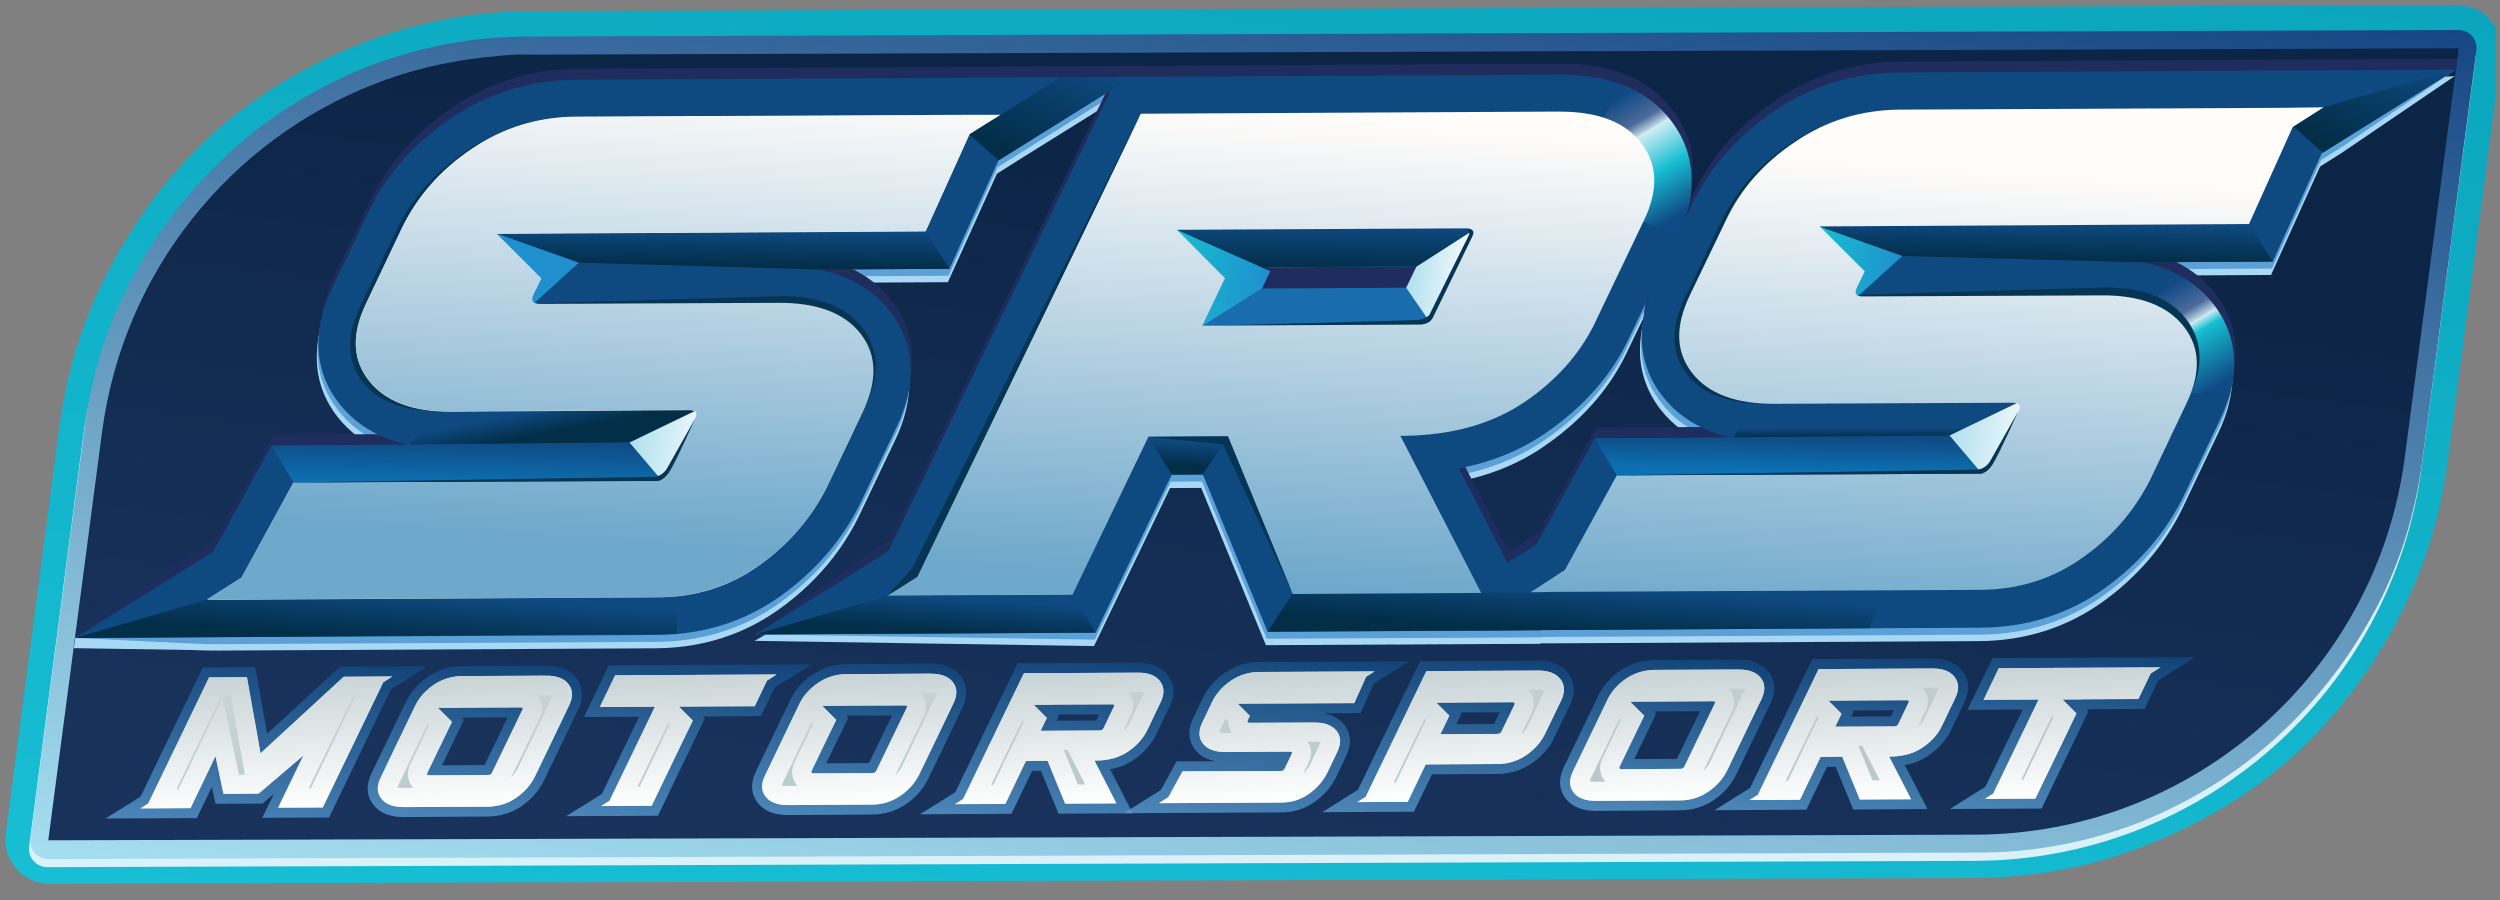 <svg width="125" height="45" viewBox="0 0 125 45" fill="none" xmlns="http://www.w3.org/2000/svg">
<rect x="0" y="0" width="125" height="45" fill="#808080" stroke="none"/>
<g clip-path="url(#clip0)">
<path d="M122.935 0.263L26.525 0.552C23.589 0.583 20.768 1.108 18.054 2.185C15.406 3.212 13.006 4.631 10.845 6.501C8.744 8.379 7.015 10.605 5.674 13.063C4.259 15.63 3.357 18.386 2.97 21.329L0.279 41.754C0.202 42.342 0.418 42.97 0.834 43.444C1.14 43.844 1.646 44.091 2.117 44.153C2.234 44.168 2.352 44.184 2.411 44.192L98.821 43.902L98.806 41.744L98.821 43.902C101.757 43.872 104.577 43.347 107.292 42.269C109.94 41.242 112.34 39.823 114.501 37.953C116.602 36.076 118.331 33.849 119.672 31.392C121.087 28.824 121.988 26.069 122.376 23.126L125.067 2.701C125.144 2.112 124.928 1.485 124.512 1.01C124.155 0.544 123.531 0.282 122.935 0.263ZM7.262 21.897C8.541 12.185 16.8 4.894 26.554 4.868L120.457 4.546L118.084 22.558C116.805 32.27 108.546 39.56 98.792 39.586L4.897 39.85L7.262 21.897Z" fill="url(#paint0_linear)"/>
<path d="M121.82 3.725L26.487 4.038C16.144 4.072 7.325 11.841 5.969 22.11L3.41 41.519L98.744 41.206C109.087 41.172 117.906 33.403 119.26 23.133L121.82 3.725ZM2.367 43.358C1.812 43.36 1.383 42.872 1.455 42.32L4.152 21.87C4.516 19.118 5.364 16.492 6.675 14.065C7.948 11.708 9.616 9.614 11.631 7.838C13.645 6.065 15.933 4.676 18.429 3.712C21.001 2.719 23.709 2.211 26.481 2.201L122.863 1.885C123.419 1.884 123.848 2.372 123.775 2.924L121.078 23.374C120.716 26.125 119.866 28.752 118.554 31.179C117.282 33.536 115.614 35.63 113.599 37.405C111.584 39.179 109.297 40.568 106.802 41.531C104.23 42.526 101.521 43.033 98.75 43.042L98.747 42.124L98.75 43.042L2.367 43.358Z" fill="#DAF1F9"/>
<path d="M122.922 1.5L26.535 1.826C23.785 1.807 21.081 2.31 18.486 3.287C16.004 4.279 13.703 5.639 11.688 7.439C9.673 9.239 8.023 11.317 6.738 13.673C5.389 16.078 4.581 18.726 4.217 21.491L1.526 41.918C1.451 42.482 1.85 42.937 2.421 42.955L98.809 42.628L98.815 41.711L98.809 42.628C101.559 42.648 104.263 42.145 106.858 41.168C109.34 40.176 111.641 38.816 113.656 37.016C115.671 35.216 117.321 33.138 118.606 30.782C119.955 28.377 120.763 25.729 121.127 22.963L123.818 2.537C123.892 1.973 123.493 1.518 122.922 1.5ZM6.02 21.73C7.373 11.46 16.198 3.673 26.523 3.662L121.873 3.37L119.323 22.725C117.97 32.995 109.145 40.782 98.821 40.793L3.471 41.085L6.02 21.73Z" fill="url(#paint1_linear)"/>
<path d="M26.542 2.732C26.326 2.739 26.149 2.716 25.933 2.723C25.319 2.749 24.701 2.811 24.118 2.878C22.223 3.094 20.405 3.536 18.701 4.209C11.549 7 6.163 13.546 5.103 21.599L2.413 42.015L98.8 41.733C109.646 41.695 118.82 33.638 120.24 22.865L122.934 2.414L26.542 2.732Z" fill="url(#paint2_linear)"/>
<path d="M56.529 4.512L50.928 8.003C50.923 8.006 50.5 8.27 49.844 8.688L47.395 14.109L43.389 14.131L40.88 14.145C41.264 14.225 41.628 14.329 41.967 14.458C42.153 14.528 42.332 14.606 42.505 14.691C42.771 14.822 43.022 14.971 43.257 15.135C43.702 15.443 44.09 15.812 44.422 16.238C45.082 17.087 45.429 18.052 45.452 19.108C45.457 19.306 45.449 19.508 45.431 19.711C45.395 20.101 45.313 20.498 45.191 20.902C45.073 21.293 44.913 21.692 44.715 22.093L42.93 25.844L42.924 25.855C42.366 26.983 41.64 28.007 40.753 28.921C40.322 29.366 39.85 29.784 39.343 30.175C39.221 30.269 39.096 30.361 38.97 30.452C38.226 30.985 37.434 31.412 36.597 31.728C35.411 32.177 34.132 32.407 32.776 32.415L10.907 32.529C10.481 32.531 10.053 32.521 9.625 32.501L3.694 32.408L3.763 31.895C4.13 31.633 9.441 28.968 9.822 28.727C10.033 28.594 10.294 28.43 10.589 28.239L13.486 22.951L20.379 22.921C20.008 22.841 19.656 22.739 19.325 22.614C18.318 22.231 17.492 21.632 16.87 20.834C16.209 19.987 15.863 19.02 15.839 17.964C15.836 17.849 15.838 17.731 15.844 17.614C15.857 17.356 15.888 17.095 15.938 16.83C16.053 16.228 16.266 15.609 16.576 14.979L18.357 11.242C19.219 9.432 20.565 7.89 22.361 6.65C22.389 6.63 22.417 6.611 22.447 6.592C24.319 5.319 26.432 4.668 28.727 4.656L47.145 4.56L49.931 4.546L56.529 4.512Z" fill="#A8D8F4"/>
<path d="M58.811 12.189L62.347 12.171L62.35 12.163L73.199 12.108C73.364 12.106 73.478 12.136 73.536 12.197C73.603 12.269 73.596 12.383 73.513 12.54L71.612 16.491C71.486 16.78 71.242 16.925 70.88 16.927L60.031 16.983L61.172 14.61L58.759 12.189H58.811ZM81.998 7.855C81.54 7.248 80.898 6.817 80.075 6.559C79.454 6.365 78.727 6.269 77.898 6.272L56.954 6.382L45.775 29.53C44.873 30.11 44.267 30.487 44.267 30.487L45.316 30.481L53.528 30.439L57.329 22.54L61.308 22.518L64.544 30.383L73.969 30.334L69.936 22.475H70.104C71.214 22.468 72.242 22.345 73.183 22.104C74.258 21.83 75.221 21.403 76.079 20.825C76.561 20.498 77.005 20.15 77.411 19.786C77.698 19.529 77.965 19.262 78.21 18.987C78.776 18.355 79.236 17.676 79.596 16.949L81.837 12.283L82.093 11.751L82.104 11.728C82.839 10.209 82.803 8.919 81.998 7.855Z" fill="#A8D8F4"/>
<path d="M63.237 14.036L63.516 14.035L63.519 14.027L70.742 13.989L70.227 15.061L63.009 15.098L63.427 14.229L63.237 14.036ZM75.031 19.274C74.175 19.853 73.155 20.246 71.982 20.446C71.39 20.547 70.761 20.601 70.094 20.604L66.886 20.619L70.917 28.479L65.79 28.506L62.554 20.643L56.151 20.676L52.35 28.576L48.3 28.596L56.189 12.258L58.914 14.993L57.051 18.868L70.889 18.796C71.974 18.791 72.874 18.223 73.305 17.277L75.182 13.375C75.697 12.363 75.335 11.559 75.152 11.257C74.899 10.838 74.495 10.519 74.016 10.359C73.759 10.276 73.489 10.236 73.189 10.237L61.178 10.3L61.174 10.308L57.121 10.328L58.127 8.245L77.906 8.143C78.351 8.14 78.746 8.171 79.091 8.237C79.753 8.363 80.228 8.612 80.509 8.984V8.986C80.676 9.206 81.026 9.668 80.423 10.91L80.4 10.963L79.889 12.025L77.917 16.129C77.592 16.784 77.151 17.401 76.599 17.973C76.375 18.206 76.13 18.431 75.868 18.647C75.607 18.865 75.329 19.073 75.031 19.274ZM84.495 9.569C84.465 8.529 84.124 7.57 83.484 6.724C82.87 5.914 82.046 5.304 81.038 4.916C80.141 4.569 79.08 4.397 77.887 4.403L55.779 4.517L44.324 28.24C43.69 28.642 43.284 28.896 43.28 28.9L37.723 32.043L54.702 32.303L58.503 24.403L60.06 24.395L63.296 32.258L77.017 32.187L72.863 24.087C73.375 23.99 73.87 23.865 74.347 23.712C75.354 23.388 76.281 22.942 77.122 22.373C77.788 21.922 78.394 21.436 78.938 20.915C79.249 20.618 79.539 20.31 79.809 19.992C80.395 19.301 80.881 18.563 81.268 17.776L81.273 17.768L83.785 12.54C84.282 11.514 84.519 10.514 84.495 9.569Z" fill="#A8D8F4"/>
<path d="M114.537 7.052C115.474 6.451 116.106 6.057 116.106 6.057L114.018 6.068L94.901 6.166C92.974 6.176 91.227 6.715 89.659 7.779C88.091 8.845 86.94 10.147 86.206 11.687L84.421 15.437C83.659 16.976 83.687 18.272 84.507 19.326C85.327 20.379 86.701 20.9 88.626 20.89L100.524 20.829C100.886 20.828 100.991 20.972 100.839 21.261L99.544 23.939C99.419 24.23 99.174 24.375 98.814 24.377L80.759 24.456L78.162 29.199C77.135 29.857 76.422 30.303 76.422 30.303L77.56 30.297L98.931 30.187C100.856 30.176 102.562 29.638 104.047 28.573C105.529 27.509 106.653 26.207 107.415 24.666L109.2 20.917C109.963 19.378 109.934 18.081 109.115 17.027C108.295 15.976 106.922 15.454 104.995 15.463L93.098 15.524C92.735 15.526 92.617 15.383 92.742 15.092L93.148 14.254L90.905 12.005L112.352 11.886L114.537 7.052Z" fill="#A8D8F4"/>
<path d="M112.077 7.948L94.904 8.037C93.342 8.045 91.968 8.467 90.7 9.327C90.32 9.585 89.974 9.858 89.658 10.142L111.138 10.023L112.077 7.948ZM81.859 26.322L80.716 28.41L98.915 28.317C100.459 28.309 101.78 27.896 102.953 27.054C104.192 26.165 105.1 25.116 105.731 23.85L107.516 20.101L107.523 20.088C108.143 18.831 107.801 18.39 107.635 18.178C107.195 17.611 106.306 17.328 104.997 17.334L93.102 17.395C92.963 17.396 92.832 17.387 92.708 17.371C91.834 17.256 91.37 16.75 91.161 16.433C90.82 15.915 90.733 15.285 90.909 14.662L88.184 11.928C88.076 12.111 87.976 12.301 87.884 12.493L86.093 16.255L86.087 16.267C85.465 17.525 85.809 17.964 85.973 18.175C86.415 18.743 87.303 19.028 88.612 19.021L100.507 18.96C100.809 18.959 101.079 18.998 101.335 19.082C101.815 19.24 102.219 19.559 102.474 19.979C102.655 20.28 103.017 21.084 102.502 22.098L101.232 24.729C100.801 25.675 99.901 26.241 98.816 26.247L81.859 26.322ZM69.832 32.206L75.428 28.715C75.434 28.712 75.961 28.382 76.748 27.88L79.643 22.592L86.536 22.562C86.165 22.483 85.815 22.381 85.484 22.254C84.477 21.873 83.65 21.274 83.027 20.476C82.368 19.628 82.022 18.663 81.998 17.606C81.978 16.66 82.226 15.654 82.735 14.62L84.516 10.882C85.39 9.046 86.766 7.482 88.606 6.234C90.478 4.96 92.59 4.308 94.885 4.297L113.223 4.202L116.09 4.188L122.734 3.806L117.087 7.644C117.08 7.647 116.659 7.912 116.003 8.329L113.552 13.749L107.039 13.785C107.423 13.866 107.785 13.971 108.125 14.099C109.133 14.482 109.959 15.082 110.58 15.878C111.241 16.727 111.588 17.694 111.611 18.749C111.633 19.695 111.385 20.7 110.872 21.735L109.089 25.484L109.083 25.498C108.186 27.308 106.856 28.855 105.129 30.095C103.329 31.384 101.245 32.044 98.933 32.056L76.424 32.172L69.832 32.206Z" fill="#A8D8F4"/>
<g opacity="0.9">
<g opacity="0.9">
<path opacity="0.9" d="M23.087 35.885L23.192 35.993L22.098 38.263L24.229 38.254L25.381 35.872L23.113 35.88L23.087 35.885ZM21.237 35.443C21.226 35.467 21.214 35.491 21.192 35.523L19.482 39.09C19.309 39.435 19.404 39.559 19.447 39.616C19.571 39.778 19.818 39.854 20.177 39.858L24.371 39.831C24.799 39.828 25.174 39.715 25.513 39.477C25.869 39.242 26.12 38.958 26.294 38.613L28.004 35.046C28.169 34.7 28.076 34.567 28.032 34.51C27.915 34.358 27.668 34.282 27.309 34.286L23.115 34.304C22.687 34.308 22.313 34.421 21.965 34.657C21.853 34.728 21.757 34.81 21.66 34.9L23.03 34.884C23.047 34.886 23.064 34.889 23.082 34.882L26.034 34.871C26.359 34.871 26.505 35.062 26.554 35.145C26.604 35.22 26.703 35.439 26.565 35.712L25.049 38.842C24.939 39.093 24.696 39.249 24.406 39.245L21.461 39.266C21.152 39.268 21.003 39.103 20.939 39.009C20.831 38.849 20.816 38.641 20.901 38.447L20.912 38.431L21.985 36.193L21.237 35.443ZM19.793 40.827C19.297 40.761 18.92 40.565 18.665 40.232C18.423 39.926 18.218 39.402 18.582 38.654L20.3 35.088C20.536 34.597 20.909 34.166 21.407 33.83C21.914 33.486 22.484 33.313 23.109 33.31L27.312 33.285C27.989 33.28 28.499 33.493 28.822 33.904C29.054 34.217 29.26 34.733 28.905 35.482L27.186 39.048C26.941 39.547 26.569 39.968 26.079 40.306C25.572 40.65 25.002 40.823 24.377 40.826L20.183 40.852C20.046 40.851 19.91 40.842 19.793 40.827Z" fill="url(#paint3_linear)"/>
</g>
<g opacity="0.9">
<path opacity="0.9" d="M42.306 35.786L42.412 35.894L41.309 38.163L43.448 38.155L44.6 35.773L42.333 35.781L42.306 35.786ZM40.457 35.344C40.437 35.367 40.425 35.391 40.412 35.424L38.702 38.991C38.529 39.336 38.623 39.46 38.667 39.517C38.791 39.679 39.038 39.755 39.397 39.759L43.591 39.732C44.019 39.729 44.394 39.616 44.733 39.378C45.089 39.143 45.341 38.851 45.514 38.514L47.224 34.947C47.389 34.6 47.295 34.468 47.252 34.411C47.135 34.259 46.888 34.183 46.53 34.178L42.335 34.205C41.907 34.209 41.533 34.322 41.185 34.558C41.073 34.629 40.968 34.709 40.88 34.792L42.258 34.786C42.267 34.787 42.275 34.788 42.292 34.79L42.301 34.783L45.254 34.772C45.579 34.772 45.725 34.962 45.774 35.046C45.824 35.121 45.923 35.34 45.785 35.613L44.269 38.743C44.159 38.994 43.916 39.15 43.625 39.154L40.672 39.166C40.372 39.169 40.223 39.004 40.158 38.91C40.051 38.75 40.036 38.542 40.121 38.348L40.123 38.331L41.205 36.094L40.457 35.344ZM39.004 40.726C38.516 40.662 38.14 40.466 37.885 40.133C37.643 39.827 37.438 39.303 37.802 38.555L39.52 34.989C39.757 34.489 40.129 34.067 40.627 33.731C41.134 33.387 41.704 33.214 42.329 33.211L46.524 33.184C47.217 33.182 47.719 33.394 48.041 33.805C48.274 34.118 48.48 34.634 48.124 35.383L46.406 38.949C46.161 39.447 45.788 39.869 45.299 40.207C44.792 40.551 44.222 40.724 43.597 40.727L39.394 40.752C39.257 40.751 39.13 40.743 39.004 40.726Z" fill="url(#paint4_linear)"/>
</g>
<g opacity="0.9">
<path opacity="0.9" d="M82.704 35.576L82.809 35.684L81.715 37.954L83.846 37.945L84.998 35.563L82.73 35.571L82.704 35.576ZM80.855 35.134C80.843 35.158 80.823 35.181 80.81 35.214L79.091 38.78C78.926 39.126 79.021 39.25 79.065 39.307C79.189 39.469 79.436 39.545 79.794 39.549L83.989 39.523C84.417 39.519 84.791 39.406 85.13 39.168C85.486 38.933 85.738 38.649 85.911 38.304L87.621 34.737C87.787 34.391 87.693 34.258 87.649 34.201C87.524 34.048 87.286 33.973 86.926 33.977L82.733 33.995C82.304 33.999 81.93 34.112 81.583 34.348C81.471 34.419 81.366 34.499 81.278 34.582L82.656 34.576C82.664 34.577 82.673 34.578 82.69 34.581L85.652 34.562C85.968 34.561 86.123 34.753 86.171 34.836C86.221 34.911 86.321 35.13 86.182 35.403L84.667 38.533C84.556 38.784 84.314 38.94 84.022 38.945L81.07 38.956C80.77 38.959 80.621 38.794 80.556 38.7C80.45 38.532 80.433 38.332 80.519 38.138L80.521 38.121L81.603 35.884L80.855 35.134ZM79.402 40.516C78.914 40.452 78.538 40.256 78.282 39.923C78.04 39.617 77.836 39.093 78.201 38.336L79.918 34.779C80.155 34.279 80.527 33.858 81.025 33.521C81.532 33.177 82.102 33.004 82.727 33.001L86.921 32.974C87.615 32.972 88.117 33.184 88.439 33.595C88.671 33.908 88.877 34.424 88.522 35.173L86.803 38.739C86.558 39.238 86.186 39.659 85.697 39.997C85.19 40.341 84.62 40.514 83.995 40.517L79.792 40.542C79.655 40.541 79.528 40.533 79.402 40.516Z" fill="url(#paint5_linear)"/>
</g>
<g opacity="0.9">
<path opacity="0.9" d="M10.774 34.368L8.098 39.914L9.217 39.906L10.96 36.272L11.588 39.188L12.745 39.186L16.645 35.866L14.706 39.883L15.835 39.877L18.51 34.331L17.383 34.328L12.7 38.644L11.932 34.356L10.774 34.368ZM5.281 40.923L6.764 40C6.765 39.991 6.871 39.927 7.029 39.831L8.502 36.774L10.147 33.37L12.764 33.356L13.357 36.687L16.997 33.342L21.376 33.318L19.882 34.25C19.882 34.25 19.755 34.33 19.555 34.45L16.452 40.874L13.114 40.89L13.701 39.682L13.12 40.18L10.775 40.191L10.595 39.339L9.844 40.905L5.281 40.923Z" fill="url(#paint6_linear)"/>
</g>
<g opacity="0.9">
<path opacity="0.9" d="M73.002 35.62L73.066 35.683L72.816 36.211L74.704 36.198L74.989 35.612L73.047 35.626L73.002 35.62ZM71.107 35.135L68.948 39.602L70.068 39.597L70.974 37.72L74.876 37.703C75.302 37.696 75.677 37.584 76.024 37.349C76.332 37.137 76.564 36.887 76.725 36.62C76.75 36.569 76.773 36.527 76.797 36.485L77.617 34.786C77.677 34.667 77.7 34.562 77.695 34.462C77.694 34.335 77.641 34.256 77.534 34.178C77.404 34.071 77.193 34.025 76.922 34.025L71.63 34.047L71.344 34.642L72.518 34.635L72.519 34.626L75.635 34.614C75.969 34.613 76.219 34.844 76.231 35.162C76.236 35.263 76.213 35.368 76.166 35.452L75.518 36.803L75.508 36.811C75.387 37.048 75.152 37.188 74.881 37.189L71.222 37.21L71.866 35.886L71.107 35.135ZM66.116 40.61L67.602 39.677C67.602 39.677 67.719 39.611 67.898 39.49L71.001 33.06L76.918 33.03C77.407 33.023 77.824 33.141 78.127 33.38L78.136 33.381C78.473 33.634 78.669 33.994 78.686 34.412C78.704 34.686 78.641 34.957 78.506 35.229L77.688 36.919C77.661 36.987 77.625 37.055 77.589 37.123C77.346 37.524 77.011 37.878 76.585 38.165C76.079 38.513 75.505 38.69 74.881 38.698L71.602 38.716L70.696 40.584L66.116 40.61Z" fill="url(#paint7_linear)"/>
</g>
<g opacity="0.9">
<path opacity="0.9" d="M52.881 35.734L52.945 35.797L52.824 36.034L54.805 36.025L54.954 35.719L52.981 35.729L52.881 35.734ZM50.985 35.238L48.832 39.705L49.954 39.7L50.987 37.556L52.706 37.548L53.59 39.684L55.011 39.673L53.91 37.535L54.769 37.532C55.312 37.531 55.761 37.41 56.118 37.176C56.367 37.001 56.564 36.81 56.718 36.604C56.793 36.514 56.851 36.413 56.901 36.311L57.584 34.899C57.748 34.55 57.647 34.419 57.601 34.358C57.485 34.207 57.242 34.13 56.89 34.129L51.507 34.158L51.221 34.745L52.334 34.738L55.61 34.719C55.935 34.717 56.082 34.909 56.135 34.988C56.179 35.066 56.276 35.287 56.141 35.559L55.631 36.614C55.516 36.87 55.27 37.019 54.98 37.026L51.236 37.037L51.743 35.999L50.985 35.238ZM45.996 40.715L47.483 39.789C47.484 39.78 47.601 39.714 47.77 39.601L50.879 33.161L56.886 33.132C57.572 33.133 58.078 33.345 58.394 33.758C58.633 34.07 58.836 34.594 58.476 35.334L57.791 36.755C57.717 36.908 57.625 37.059 57.516 37.199C57.296 37.495 57.017 37.766 56.669 38.001C56.332 38.227 55.941 38.384 55.505 38.462L56.634 40.666L52.926 40.682L52.05 38.547L51.607 38.543L50.574 40.687L45.996 40.715Z" fill="url(#paint8_linear)"/>
</g>
<g opacity="0.9">
<path opacity="0.9" d="M92.616 35.528L92.68 35.591L92.559 35.828L94.549 35.82L94.698 35.514L92.789 35.524L92.616 35.528ZM90.72 35.032L88.567 39.499L89.689 39.494L90.722 37.35L92.449 37.343L93.326 39.478L94.746 39.467L93.653 37.331L94.504 37.326C95.047 37.325 95.497 37.204 95.853 36.97C96.062 36.826 96.236 36.668 96.375 36.505C96.482 36.384 96.571 36.251 96.636 36.105L97.319 34.693C97.483 34.344 97.391 34.214 97.345 34.154C97.22 34.001 96.977 33.924 96.625 33.923L91.242 33.952L90.956 34.539L91.997 34.532L92.006 34.533L95.345 34.513C95.67 34.511 95.817 34.703 95.87 34.782C95.914 34.86 96.011 35.081 95.876 35.353L95.366 36.408C95.251 36.664 95.006 36.813 94.715 36.82L90.98 36.832L91.478 35.794L90.72 35.032ZM85.731 40.509L87.219 39.574C87.219 39.574 87.336 39.508 87.505 39.395L88.847 36.622L90.614 32.955L96.621 32.926C97.308 32.927 97.813 33.139 98.129 33.552C98.369 33.864 98.571 34.388 98.211 35.128L97.527 36.549C97.426 36.762 97.291 36.962 97.131 37.149C96.928 37.384 96.692 37.597 96.405 37.786C96.067 38.022 95.676 38.178 95.24 38.256L96.371 40.451L92.661 40.476L91.784 38.342L91.351 38.338L90.318 40.483L85.731 40.509Z" fill="url(#paint9_linear)"/>
</g>
<g opacity="0.9">
<path opacity="0.9" d="M31.067 34.261L30.788 34.842L33.542 34.829L33.54 34.838L34.618 34.833L34.619 34.824L37.419 34.808L37.707 34.228L31.067 34.261ZM33.276 35.374L31.147 39.8L32.271 39.793L34.033 36.128L33.276 35.374ZM28.309 40.807L29.802 39.88C29.802 39.88 29.914 39.803 30.093 39.698L31.955 35.835L29.201 35.848L30.443 33.267L40.583 33.218L39.098 34.145C39.098 34.145 38.948 34.236 38.737 34.374L38.043 35.802L35.334 35.822L35.132 35.822L35.237 35.928L32.895 40.787L28.309 40.807Z" fill="url(#paint10_linear)"/>
</g>
<g opacity="0.9">
<path opacity="0.9" d="M100.251 33.903L99.972 34.483L102.725 34.47L102.724 34.479L103.802 34.465L106.6 34.458L106.88 33.869L100.251 33.903ZM102.46 35.015L100.322 39.44L101.455 39.433L103.216 35.77L102.46 35.015ZM97.502 40.448L98.977 39.52C98.986 39.521 99.097 39.453 99.268 39.337L101.139 35.476L98.376 35.488L99.627 32.908L109.764 32.86L108.281 33.787C108.271 33.786 108.131 33.878 107.919 34.016L107.225 35.444L104.517 35.463L104.315 35.464L104.42 35.57L102.078 40.428L97.502 40.448Z" fill="url(#paint11_linear)"/>
</g>
<g opacity="0.9">
<path opacity="0.9" d="M67.647 34.074L62.962 34.099C62.535 34.099 62.16 34.211 61.816 34.45C61.712 34.522 61.606 34.603 61.51 34.685L67.381 34.656L67.647 34.074ZM59.417 39.067L59.093 39.65L64.054 39.624C64.48 39.623 64.837 39.509 65.16 39.286C65.496 39.037 65.751 38.757 65.92 38.41L66.406 37.383C66.458 37.276 66.526 37.114 66.496 36.987C66.483 36.938 66.469 36.898 66.437 36.856C66.316 36.697 66.07 36.617 65.709 36.626L62.476 36.635C62.172 36.642 62.023 36.48 61.959 36.386C61.865 36.241 61.839 36.076 61.89 35.902L61.137 35.148C61.111 35.201 61.075 35.254 61.048 35.316L60.562 36.343C60.5 36.458 60.439 36.631 60.479 36.759C60.483 36.798 60.508 36.83 60.531 36.87C60.653 37.02 60.898 37.099 61.259 37.1L64.493 37.082C64.814 37.087 64.969 37.278 65.015 37.36C65.061 37.442 65.157 37.654 65.027 37.921L64.677 38.634C64.558 38.893 64.32 39.042 64.035 39.043L59.417 39.067ZM56.193 40.661L57.68 39.729C57.68 39.729 57.824 39.643 58.042 39.501L58.828 38.068L60.8 38.064C60.346 37.985 59.992 37.795 59.749 37.479C59.644 37.341 59.569 37.189 59.524 37.031C59.418 36.685 59.468 36.303 59.663 35.902L60.148 34.884C60.394 34.385 60.762 33.96 61.261 33.627C61.762 33.276 62.334 33.105 62.96 33.103L68.157 33.079L70.481 33.064L68.984 33.995C68.984 33.995 68.871 34.066 68.694 34.184L68.027 35.652L66.159 35.661C66.614 35.731 66.976 35.931 67.219 36.247C67.349 36.407 67.43 36.589 67.47 36.784C67.541 37.106 67.476 37.458 67.295 37.823L66.809 38.85C66.565 39.34 66.207 39.757 65.736 40.093C65.254 40.438 64.69 40.619 64.064 40.621L58.251 40.649L56.193 40.661Z" fill="url(#paint12_linear)"/>
</g>
</g>
<path d="M56.564 4.191L50.962 7.682C50.958 7.686 50.534 7.95 49.878 8.366L47.428 13.787L43.424 13.809L40.914 13.823C41.298 13.903 41.662 14.008 42.001 14.137C42.187 14.208 42.367 14.286 42.54 14.37C42.805 14.5 43.057 14.649 43.291 14.813C43.736 15.123 44.125 15.492 44.456 15.916C45.117 16.765 45.463 17.732 45.487 18.787C45.492 18.984 45.484 19.186 45.465 19.391C45.428 19.779 45.348 20.176 45.226 20.581C45.107 20.972 44.948 21.369 44.75 21.773L42.965 25.522L42.959 25.535C42.401 26.662 41.673 27.687 40.788 28.599C40.355 29.044 39.885 29.464 39.377 29.853C39.256 29.948 39.131 30.041 39.003 30.131C38.261 30.665 37.468 31.09 36.632 31.406C35.445 31.857 34.166 32.087 32.809 32.094L10.942 32.207C10.514 32.21 10.088 32.201 9.66 32.18L3.755 31.896L8.732 29.16C9.101 28.899 9.476 28.647 9.857 28.405C10.067 28.273 10.327 28.108 10.623 27.918L13.52 22.63L20.414 22.599C20.042 22.521 19.691 22.418 19.36 22.292C18.352 21.911 17.526 21.312 16.905 20.514C16.244 19.666 15.897 18.7 15.874 17.644C15.871 17.527 15.872 17.411 15.879 17.294C15.891 17.035 15.922 16.774 15.972 16.508C16.086 15.908 16.3 15.289 16.611 14.657L18.391 10.92C19.253 9.112 20.599 7.568 22.395 6.329C22.424 6.309 22.452 6.29 22.48 6.27C24.354 4.998 26.467 4.346 28.761 4.335L47.18 4.24L49.966 4.224L56.564 4.191Z" fill="#5BA0D7"/>
<path d="M58.849 11.867L62.383 11.85L62.388 11.84L73.237 11.786C73.403 11.784 73.517 11.814 73.574 11.875C73.641 11.947 73.634 12.061 73.551 12.217L71.649 16.168C71.524 16.457 71.28 16.603 70.918 16.604L60.069 16.661L61.21 14.288L58.797 11.867H58.849ZM82.036 7.533C81.576 6.926 80.936 6.494 80.113 6.236C79.492 6.042 78.765 5.947 77.936 5.95L56.992 6.06L45.813 29.209C44.911 29.788 44.305 30.165 44.305 30.165L45.354 30.16L53.564 30.116L57.367 22.218L61.346 22.196L64.581 30.06L74.005 30.012L69.975 22.152H70.142C71.252 22.146 72.28 22.022 73.221 21.782C74.294 21.508 75.259 21.081 76.115 20.502C76.599 20.175 77.043 19.828 77.449 19.465C77.736 19.207 78.002 18.94 78.249 18.664C78.812 18.032 79.275 17.354 79.634 16.626L81.875 11.961L82.129 11.429L82.142 11.405C82.877 9.887 82.841 8.596 82.036 7.533Z" fill="#5BA0D7"/>
<path d="M63.275 13.714L63.554 13.713L63.559 13.705L70.78 13.667L70.265 14.739L63.047 14.776L63.467 13.906L63.275 13.714ZM75.07 18.952C74.215 19.531 73.193 19.923 72.022 20.124C71.43 20.225 70.799 20.278 70.132 20.282L66.924 20.299L70.957 28.157L65.828 28.183L62.592 20.321L56.191 20.354L52.39 28.254L48.339 28.274L56.227 11.936L58.953 14.671L57.089 18.546L70.925 18.474C72.014 18.469 72.914 17.903 73.343 16.955L75.22 13.053C75.736 12.04 75.373 11.237 75.192 10.935C74.939 10.515 74.533 10.197 74.052 10.037C73.797 9.954 73.527 9.913 73.226 9.915L61.216 9.977L61.213 9.985L57.159 10.006L58.166 7.922L77.945 7.821C78.391 7.818 78.786 7.849 79.129 7.915C79.791 8.041 80.266 8.29 80.549 8.662V8.664C80.716 8.884 81.066 9.346 80.463 10.588L80.436 10.641L79.927 11.703L77.955 15.807C77.63 16.462 77.189 17.078 76.638 17.651C76.412 17.884 76.168 18.109 75.907 18.325C75.647 18.542 75.367 18.75 75.07 18.952ZM84.533 9.247C84.504 8.207 84.164 7.25 83.522 6.402C82.909 5.592 82.085 4.982 81.077 4.594C80.179 4.247 79.12 4.075 77.927 4.081L55.818 4.195L44.364 27.917C43.73 28.319 43.322 28.574 43.318 28.577L37.761 31.721L54.74 31.981L58.541 24.081L60.098 24.073L63.334 31.935L77.055 31.865L72.901 23.765C73.413 23.668 73.908 23.543 74.385 23.389C75.394 23.066 76.321 22.62 77.161 22.05C77.827 21.6 78.433 21.114 78.978 20.593C79.288 20.296 79.577 19.988 79.847 19.67C80.432 18.979 80.92 18.241 81.308 17.454L81.311 17.446L83.822 12.217C84.32 11.191 84.559 10.192 84.533 9.247Z" fill="#5BA0D7"/>
<path d="M114.575 6.729C115.512 6.129 116.144 5.734 116.144 5.734L114.056 5.745L94.94 5.844C93.011 5.853 91.263 6.393 89.697 7.458C88.129 8.523 86.978 9.825 86.244 11.365L84.459 15.114C83.697 16.653 83.725 17.951 84.545 19.004C85.365 20.057 86.739 20.578 88.665 20.568L100.56 20.507C100.924 20.506 101.029 20.649 100.877 20.939L99.583 23.616C99.456 23.907 99.212 24.053 98.852 24.054L80.797 24.134L78.2 28.876C77.174 29.535 76.46 29.981 76.46 29.981L77.597 29.974L98.969 29.865C100.894 29.854 102.6 29.316 104.083 28.252C105.567 27.187 106.691 25.884 107.454 24.344L109.239 20.595C110.001 19.056 109.973 17.759 109.151 16.706C108.333 15.654 106.958 15.131 105.033 15.141L93.136 15.202C92.773 15.205 92.655 15.061 92.78 14.77L93.186 13.932L90.943 11.683L112.39 11.564L114.575 6.729Z" fill="#5BA0D7"/>
<path d="M112.122 7.625L94.951 7.715C93.39 7.722 92.014 8.145 90.747 9.005C90.368 9.263 90.021 9.535 89.704 9.82L111.185 9.701L112.122 7.625ZM81.906 26L80.763 28.088L98.96 27.994C100.506 27.986 101.826 27.573 102.999 26.732C104.239 25.842 105.148 24.794 105.779 23.527L107.562 19.778L107.568 19.766C108.19 18.508 107.848 18.067 107.682 17.856C107.24 17.288 106.353 17.005 105.045 17.011L93.149 17.072C93.01 17.074 92.877 17.064 92.755 17.049C91.879 16.933 91.417 16.428 91.208 16.11C90.867 15.593 90.78 14.962 90.956 14.34L88.231 11.606C88.124 11.79 88.024 11.978 87.931 12.172L86.14 15.932L86.134 15.945C85.512 17.202 85.856 17.642 86.02 17.854C86.462 18.421 87.35 18.705 88.659 18.699L100.555 18.638C100.856 18.636 101.126 18.675 101.381 18.76C101.862 18.919 102.265 19.237 102.519 19.656C102.702 19.958 103.064 20.762 102.549 21.776L101.279 24.406C100.848 25.352 99.949 25.919 98.863 25.925L81.906 26ZM69.878 31.884L75.475 28.393C75.481 28.39 76.008 28.06 76.795 27.558L79.69 22.27L86.584 22.24C86.212 22.16 85.862 22.059 85.531 21.933C84.522 21.55 83.698 20.951 83.075 20.154C82.415 19.306 82.069 18.341 82.044 17.284C82.025 16.337 82.272 15.332 82.782 14.298L84.563 10.56C85.437 8.725 86.813 7.159 88.651 5.911C90.525 4.638 92.637 3.986 94.933 3.975L113.269 3.879L116.137 3.865L122.781 3.484L117.134 7.322C117.127 7.327 116.706 7.589 116.05 8.007L113.6 13.427L107.084 13.464C107.47 13.544 107.832 13.649 108.173 13.777C109.18 14.16 110.006 14.759 110.628 15.557C111.288 16.406 111.635 17.371 111.658 18.427C111.68 19.373 111.432 20.377 110.92 21.413L109.136 25.162L109.128 25.176C108.234 26.985 106.903 28.532 105.174 29.773C103.377 31.061 101.292 31.721 98.981 31.734L76.472 31.85L69.878 31.884Z" fill="#5BA0D7"/>
<path d="M27.315 33.785L23.109 33.804C22.59 33.806 22.117 33.953 21.683 34.24C21.263 34.532 20.949 34.889 20.747 35.304L19.944 36.971L19.033 38.869C18.825 39.291 18.837 39.644 19.057 39.927C19.278 40.211 19.657 40.351 20.177 40.355L24.375 40.331C24.901 40.328 25.374 40.181 25.795 39.895C26.215 39.603 26.536 39.246 26.738 38.831L27.638 36.959L28.452 35.266C28.654 34.85 28.642 34.498 28.427 34.208C28.207 33.924 27.84 33.783 27.321 33.785C27.315 33.785 27.315 33.785 27.315 33.785ZM21.355 38.649L22.169 36.968L22.59 36.092L21.892 35.391L23.066 35.386C23.072 35.386 23.078 35.385 23.085 35.385L26.034 35.369C26.136 35.37 26.164 35.407 26.117 35.486L24.599 38.63C24.565 38.715 24.503 38.751 24.406 38.749L21.457 38.765C21.355 38.764 21.321 38.728 21.355 38.649Z" fill="url(#paint13_linear)"/>
<path d="M46.528 33.682L42.329 33.707C41.803 33.709 41.33 33.856 40.91 34.142C40.477 34.435 40.168 34.785 39.966 35.207L39.136 36.94L38.253 38.772C38.044 39.188 38.056 39.54 38.277 39.824C38.498 40.114 38.871 40.254 39.396 40.252L43.595 40.233C44.121 40.231 44.594 40.084 45.015 39.792C45.435 39.506 45.75 39.149 45.958 38.733L46.83 36.928L47.672 35.168C47.874 34.747 47.868 34.394 47.647 34.11C47.427 33.827 47.06 33.686 46.547 33.687C46.541 33.688 46.535 33.688 46.528 33.682ZM40.575 38.552L41.354 36.931L41.81 35.995L41.112 35.293L42.286 35.289C42.292 35.288 42.298 35.282 42.304 35.281L45.254 35.272C45.349 35.267 45.377 35.31 45.337 35.389L44.592 36.925L43.819 38.533C43.784 38.612 43.722 38.654 43.62 38.653L40.671 38.669C40.575 38.667 40.54 38.624 40.575 38.552Z" fill="url(#paint14_linear)"/>
<path d="M86.93 33.478L82.731 33.497C82.205 33.499 81.732 33.646 81.305 33.932C80.878 34.225 80.564 34.575 80.368 34.997L79.468 36.862L78.648 38.562C78.446 38.977 78.452 39.33 78.672 39.614C78.899 39.904 79.272 40.044 79.798 40.042L83.997 40.023C84.516 40.021 84.99 39.874 85.416 39.582C85.837 39.296 86.151 38.939 86.36 38.523L87.162 36.85L88.074 34.958C88.275 34.537 88.263 34.184 88.043 33.901C87.829 33.617 87.462 33.476 86.943 33.478C86.943 33.478 86.936 33.478 86.93 33.478ZM80.977 38.342L81.692 36.859L82.212 35.785L81.508 35.084L82.681 35.079C82.694 35.078 82.7 35.078 82.707 35.078L85.655 35.062C85.751 35.056 85.779 35.1 85.739 35.179L84.93 36.853L84.22 38.323C84.186 38.402 84.118 38.444 84.022 38.443L81.066 38.459C80.97 38.458 80.942 38.421 80.977 38.342Z" fill="url(#paint15_linear)"/>
<path d="M19.301 33.828L19.051 33.828L17.185 33.838L13.762 36.988L13.023 37.67L12.903 36.989L12.345 33.86L10.454 33.871L8.947 36.995L7.41 40.173C7.181 40.326 7.026 40.418 7.026 40.418L7.295 40.423L7.59 40.42L9.526 40.406L10.773 37.803L11.174 39.688L12.931 39.684L15.17 37.773L13.905 40.383L16.135 40.373L17.776 36.978L19.162 34.111C19.428 33.936 19.615 33.824 19.615 33.824L19.301 33.828Z" fill="url(#paint16_linear)"/>
<path d="M76.92 33.526L71.323 33.555L69.719 36.877L68.287 39.842C68.039 39.997 67.872 40.108 67.872 40.108L68.16 40.106L70.391 40.09L71.291 38.218L74.887 38.2C75.413 38.197 75.886 38.05 76.312 37.758C76.677 37.507 76.963 37.209 77.162 36.865C77.192 36.812 77.221 36.759 77.25 36.7L78.064 35.013C78.162 34.815 78.203 34.626 78.199 34.434C78.185 34.165 78.064 33.947 77.837 33.773C77.617 33.611 77.317 33.531 76.939 33.525C76.932 33.526 76.926 33.526 76.92 33.526ZM72.469 35.786L71.818 35.134L72.786 35.127L75.645 35.109C75.703 35.113 75.736 35.137 75.739 35.182C75.74 35.201 75.734 35.214 75.728 35.227L75.082 36.578C75.035 36.651 74.973 36.693 74.877 36.698L72.024 36.709L72.469 35.786Z" fill="url(#paint17_linear)"/>
<path d="M56.891 33.635L51.198 33.662L49.622 36.918L48.162 39.95C47.914 40.104 47.752 40.209 47.752 40.209L48.035 40.207L50.266 40.197L51.298 38.049L52.382 38.042L53.259 40.178L55.824 40.17L54.722 38.033L54.773 38.03C55.414 38.028 55.958 37.884 56.397 37.584C56.688 37.383 56.932 37.157 57.117 36.904C57.207 36.79 57.284 36.664 57.347 36.532L58.028 35.115C58.23 34.7 58.218 34.347 58.004 34.063C57.783 33.773 57.417 33.632 56.904 33.634C56.897 33.634 56.891 33.635 56.891 33.635ZM52.344 35.9L51.687 35.241L52.661 35.234L52.661 35.228L55.61 35.218C55.706 35.213 55.74 35.256 55.693 35.336L55.18 36.41C55.145 36.482 55.077 36.525 54.981 36.523L52.032 36.539L52.344 35.9Z" fill="url(#paint18_linear)"/>
<path d="M96.618 33.422L90.932 33.456L89.292 36.844L87.896 39.743C87.647 39.898 87.48 40.003 87.48 40.003L87.768 40L89.999 39.991L91.032 37.842L92.109 37.836L92.993 39.972L95.551 39.964L94.455 37.827L94.501 37.831C95.148 37.822 95.691 37.677 96.124 37.378C96.372 37.211 96.58 37.026 96.749 36.831C96.882 36.67 96.994 36.504 97.081 36.326L97.762 34.909C97.964 34.493 97.952 34.147 97.731 33.857C97.517 33.567 97.15 33.426 96.637 33.428C96.631 33.422 96.624 33.422 96.618 33.422ZM92.077 35.687L91.42 35.029L92.395 35.028L95.344 35.012C95.44 35.013 95.467 35.05 95.427 35.13L94.914 36.204C94.879 36.282 94.811 36.318 94.715 36.323L91.766 36.333L92.077 35.687Z" fill="url(#paint19_linear)"/>
<path d="M38.259 33.726L30.759 33.767L29.991 35.348L32.747 35.336L31.968 36.951L30.473 40.042C30.231 40.196 30.064 40.301 30.064 40.301L30.352 40.299L32.583 40.289L34.193 36.948L34.638 36.032L33.94 35.331L34.978 35.327L37.735 35.308L38.346 34.03C38.631 33.847 38.83 33.721 38.83 33.721L38.259 33.726Z" fill="url(#paint20_linear)"/>
<path d="M107.445 33.369L99.938 33.41L99.176 34.992L101.933 34.973L101.037 36.819L99.658 39.679C99.41 39.84 99.249 39.938 99.249 39.938L99.531 39.943L101.768 39.926L103.269 36.815L103.823 35.669L103.125 34.974L104.157 34.97L104.164 34.963L106.914 34.952L107.531 33.673C107.817 33.491 108.015 33.371 108.015 33.371L107.445 33.369Z" fill="url(#paint21_linear)"/>
<path d="M68.164 33.57L62.965 33.597C62.446 33.599 61.967 33.747 61.546 34.039C61.119 34.325 60.805 34.682 60.602 35.097L60.119 36.118C59.974 36.408 59.936 36.667 60 36.901C60.031 36.996 60.074 37.09 60.143 37.176C60.364 37.46 60.743 37.6 61.262 37.598L64.499 37.58C64.596 37.581 64.624 37.624 64.583 37.704L64.231 38.429C64.196 38.508 64.128 38.55 64.032 38.548L59.127 38.566L58.42 39.856C58.142 40.038 57.949 40.157 57.949 40.157L64.065 40.126C64.591 40.124 65.051 39.977 65.452 39.686C65.86 39.401 66.162 39.045 66.37 38.623L66.854 37.608C66.987 37.338 67.032 37.098 66.989 36.888C66.963 36.768 66.912 36.655 66.83 36.55C66.609 36.267 66.236 36.126 65.711 36.128L62.479 36.14C62.377 36.139 62.349 36.102 62.383 36.023L62.493 35.793L61.883 35.183L67.71 35.155L68.3 33.839C68.555 33.678 68.728 33.566 68.728 33.566L68.164 33.57Z" fill="url(#paint22_linear)"/>
<path d="M23.115 33.803C22.595 33.811 22.122 33.955 21.695 34.242C21.263 34.535 20.952 34.888 20.757 35.308L19.95 36.974L19.043 38.871C18.835 39.291 18.84 39.641 19.067 39.925C19.237 40.154 19.508 40.285 19.86 40.332C19.959 40.346 20.072 40.354 20.184 40.354L24.381 40.335C24.908 40.327 25.381 40.183 25.801 39.896C26.227 39.603 26.538 39.25 26.746 38.83L27.648 36.96L28.46 35.267C28.662 34.847 28.649 34.498 28.43 34.212C28.26 33.99 27.995 33.853 27.637 33.806C27.537 33.791 27.431 33.784 27.319 33.783L23.115 33.803ZM26.273 37.383L26.979 35.913C27.14 35.608 27.141 35.258 26.987 34.969C26.943 34.886 26.893 34.809 26.83 34.74L27.318 34.74C27.39 34.743 27.457 34.746 27.516 34.75C27.569 34.76 27.603 34.771 27.63 34.776C27.624 34.797 27.612 34.824 27.601 34.851L26.789 36.55L25.887 38.413C25.803 38.576 25.699 38.727 25.555 38.867L26.273 37.383ZM21.423 38.764C21.35 38.754 21.335 38.716 21.364 38.648L22.171 36.975L22.599 36.094L21.895 35.392L23.075 35.389C23.082 35.389 23.088 35.382 23.094 35.381L26.04 35.369C26.053 35.369 26.066 35.368 26.08 35.374C26.146 35.384 26.161 35.422 26.125 35.49L24.606 38.634C24.571 38.715 24.507 38.751 24.408 38.75L21.463 38.768C21.443 38.769 21.437 38.77 21.423 38.764ZM19.987 39.388C19.934 39.378 19.893 39.367 19.867 39.361C19.872 39.341 19.884 39.321 19.896 39.294L19.902 39.287L20.809 37.391L21.373 36.219L21.442 36.288L21.312 36.559L20.505 38.232L20.487 38.266C20.352 38.583 20.364 38.919 20.524 39.201C20.567 39.271 20.617 39.335 20.666 39.391L20.179 39.398C20.106 39.395 20.04 39.392 19.987 39.388Z" fill="url(#paint23_linear)"/>
<path d="M46.532 33.683L42.328 33.709C41.807 33.71 41.327 33.855 40.907 34.141C40.475 34.435 40.164 34.788 39.963 35.208L39.133 36.935L38.255 38.77C38.047 39.191 38.053 39.54 38.279 39.825C38.449 40.047 38.713 40.185 39.072 40.232C39.171 40.246 39.277 40.254 39.396 40.254L43.593 40.228C44.12 40.227 44.587 40.083 45.013 39.796C45.433 39.503 45.75 39.15 45.958 38.729L46.824 36.928L47.672 35.166C47.874 34.746 47.862 34.397 47.642 34.112C47.472 33.883 47.208 33.752 46.849 33.706C46.756 33.691 46.663 33.682 46.558 33.688C46.545 33.682 46.538 33.682 46.532 33.683ZM45.456 37.344L46.191 35.813C46.346 35.501 46.347 35.158 46.2 34.869C46.156 34.785 46.105 34.709 46.043 34.646L46.537 34.64C46.603 34.643 46.669 34.646 46.728 34.649C46.782 34.66 46.815 34.671 46.842 34.676C46.836 34.696 46.825 34.723 46.813 34.75L45.965 36.511L45.099 38.313C45.015 38.476 44.905 38.627 44.767 38.767L45.456 37.344ZM40.636 38.663C40.562 38.654 40.547 38.615 40.577 38.548L41.354 36.935L41.811 35.994L41.108 35.292L42.287 35.288C42.294 35.288 42.293 35.282 42.3 35.281L45.252 35.269C45.265 35.268 45.279 35.268 45.292 35.273C45.358 35.283 45.374 35.322 45.338 35.39L44.596 36.928L43.819 38.533C43.783 38.614 43.719 38.651 43.621 38.656L40.669 38.668L40.662 38.669C40.649 38.669 40.642 38.663 40.636 38.663ZM39.199 39.288C39.139 39.278 39.106 39.266 39.079 39.261C39.084 39.241 39.097 39.221 39.108 39.194L39.108 39.187L39.115 39.187L39.992 37.351L40.585 36.118L40.655 36.187L40.494 36.519L39.711 38.132L39.7 38.172C39.565 38.483 39.576 38.819 39.736 39.101C39.779 39.171 39.822 39.235 39.878 39.291L39.391 39.297C39.318 39.295 39.252 39.291 39.199 39.288Z" fill="url(#paint24_linear)"/>
<path d="M86.93 33.474L82.732 33.493C82.205 33.502 81.732 33.646 81.305 33.933C80.88 34.226 80.569 34.579 80.367 34.999L79.472 36.862L78.653 38.562C78.445 38.982 78.45 39.332 78.677 39.617C78.847 39.845 79.118 39.976 79.476 40.023C79.576 40.037 79.682 40.045 79.794 40.045L83.998 40.019C84.518 40.018 84.992 39.874 85.411 39.588C85.837 39.294 86.154 38.941 86.356 38.521L87.163 36.848L88.07 34.958C88.272 34.538 88.26 34.189 88.047 33.903C87.87 33.682 87.612 33.544 87.254 33.497C87.161 33.482 87.061 33.474 86.963 33.479C86.95 33.48 86.936 33.474 86.93 33.474ZM85.788 37.264L86.595 35.604C86.75 35.292 86.751 34.949 86.598 34.66C86.554 34.577 86.503 34.5 86.447 34.437L86.935 34.431C87.007 34.434 87.073 34.437 87.126 34.441C87.18 34.451 87.22 34.462 87.246 34.467C87.234 34.488 87.229 34.514 87.211 34.542L86.303 36.431L85.503 38.104C85.42 38.267 85.309 38.418 85.165 38.558L85.788 37.264ZM81.033 38.455C80.967 38.452 80.945 38.407 80.975 38.339L81.693 36.855L82.209 35.785L81.512 35.083L82.685 35.08C82.692 35.08 82.698 35.073 82.705 35.079L85.657 35.06C85.663 35.06 85.676 35.059 85.69 35.065C85.756 35.075 85.772 35.113 85.736 35.181L84.929 36.855L84.223 38.324C84.188 38.405 84.117 38.442 84.019 38.441L81.073 38.459C81.06 38.46 81.047 38.461 81.033 38.455ZM79.597 39.079C79.544 39.069 79.504 39.058 79.477 39.053C79.489 39.032 79.495 39.012 79.506 38.985L79.513 38.985L79.513 38.978L80.331 37.278L80.983 35.91L81.052 35.979L80.833 36.439L80.115 37.93L80.11 37.943L80.104 37.957C79.962 38.268 79.981 38.61 80.134 38.892C80.177 38.962 80.227 39.026 80.276 39.083L79.789 39.089C79.723 39.086 79.656 39.083 79.597 39.079Z" fill="url(#paint25_linear)"/>
<path d="M19.305 33.826L19.047 33.826L17.185 33.837L13.763 36.988L13.025 37.668L12.907 36.987L12.346 33.858L10.457 33.871L8.951 36.994L7.414 40.174C7.184 40.322 7.026 40.419 7.026 40.419L7.298 40.418L7.59 40.416L9.527 40.408L10.775 37.809L11.175 39.693L12.928 39.681L15.171 37.771L13.91 40.384L16.139 40.373L17.78 36.977L19.164 34.112C19.433 33.935 19.617 33.823 19.617 33.823L19.305 33.826ZM16.03 38.188L17.671 34.791L17.779 34.786L16.922 36.561L15.538 39.419L15.436 39.417L16.03 38.188ZM9.809 37.411L11.058 34.826L11.547 34.82L11.964 37.16L12.082 37.834L12.245 38.731L11.946 38.733L11.71 37.609L11.129 34.87L9.917 37.392L8.925 39.453L8.824 39.459L9.809 37.411Z" fill="url(#paint26_linear)"/>
<path d="M76.918 33.531L71.316 33.557L69.713 36.879L68.284 39.842C68.033 39.998 67.864 40.105 67.864 40.105L68.155 40.102L70.383 40.094L71.281 38.223L74.882 38.2C75.406 38.197 75.878 38.049 76.309 37.76C76.671 37.507 76.954 37.213 77.155 36.865C77.192 36.818 77.214 36.758 77.244 36.705L78.06 35.014C78.16 34.814 78.201 34.623 78.191 34.436C78.177 34.171 78.055 33.95 77.832 33.774C77.677 33.659 77.465 33.579 77.217 33.547C77.133 33.539 77.042 33.531 76.951 33.529C76.938 33.53 76.931 33.53 76.918 33.531ZM76.579 35.657C76.661 35.503 76.697 35.326 76.688 35.145L76.687 35.139C76.674 34.886 76.577 34.658 76.419 34.485L76.924 34.484C76.982 34.481 77.047 34.484 77.093 34.494C77.159 34.504 77.204 34.514 77.231 34.526L77.202 34.592L76.386 36.284C76.368 36.323 76.35 36.35 76.333 36.384C76.262 36.511 76.171 36.626 76.06 36.729L76.579 35.657ZM72.466 35.785L71.815 35.133L72.78 35.133L72.78 35.127L75.636 35.111C75.649 35.116 75.656 35.116 75.662 35.116C75.708 35.12 75.735 35.144 75.737 35.183C75.738 35.202 75.733 35.216 75.727 35.229L75.073 36.574C75.032 36.654 74.969 36.696 74.872 36.695L72.016 36.711L72.466 35.785ZM70.571 37.301L71.242 35.916L71.31 35.983L71.158 36.296L70.686 37.269L70.679 37.269L70.423 37.808L69.782 39.14L69.684 39.138L70.571 37.301Z" fill="url(#paint27_linear)"/>
<path d="M56.886 33.633L51.193 33.66L49.62 36.919L48.156 39.949C47.915 40.104 47.745 40.208 47.745 40.208L48.035 40.206L50.268 40.195L51.293 38.053L52.379 38.042L53.256 40.184L55.819 40.169L54.726 38.032L54.766 38.029C55.414 38.029 55.952 37.879 56.395 37.585C56.688 37.387 56.933 37.157 57.121 36.904C57.209 36.785 57.284 36.659 57.351 36.534L58.031 35.113C58.231 34.703 58.219 34.353 58.001 34.06C57.827 33.833 57.564 33.699 57.204 33.65C57.115 33.642 57.014 33.633 56.913 33.632C56.906 33.633 56.899 33.633 56.886 33.633ZM56.547 35.759C56.706 35.454 56.708 35.109 56.557 34.813C56.513 34.734 56.461 34.656 56.397 34.592L56.889 34.586C56.964 34.589 57.025 34.592 57.079 34.596C57.14 34.606 57.175 34.618 57.202 34.623C57.196 34.644 57.184 34.665 57.172 34.692L57.165 34.7L56.492 36.114C56.456 36.19 56.406 36.267 56.356 36.337C56.298 36.401 56.241 36.471 56.177 36.536L56.547 35.759ZM52.338 35.896L51.689 35.242L52.66 35.237L52.66 35.23L55.608 35.215C55.621 35.214 55.635 35.22 55.648 35.219C55.716 35.229 55.732 35.269 55.695 35.332L55.179 36.407C55.142 36.483 55.077 36.527 54.976 36.525L52.029 36.541L52.338 35.896ZM50.479 37.333L51.117 36.022L51.188 36.092L51.17 36.127L50.702 37.098L50.696 37.098L50.434 37.632L49.664 39.247L49.556 39.246L50.479 37.333ZM53.263 37.677L53.186 37.492L53.375 37.489L53.872 38.469L54.257 39.219L53.892 39.225L53.263 37.677Z" fill="url(#paint28_linear)"/>
<path d="M90.928 33.454L89.294 36.845L87.891 39.743C87.65 39.898 87.48 40.002 87.48 40.002L87.77 40L89.996 39.989L91.028 37.847L92.114 37.836L92.991 39.978L95.554 39.963L94.454 37.826L94.502 37.83C95.149 37.823 95.687 37.673 96.124 37.379C96.371 37.211 96.577 37.031 96.749 36.832C96.882 36.67 96.995 36.508 97.079 36.328L97.759 34.907C97.966 34.498 97.954 34.147 97.736 33.855C97.562 33.627 97.299 33.493 96.939 33.444C96.837 33.43 96.735 33.422 96.621 33.428L90.928 33.454ZM96.282 35.553C96.434 35.241 96.443 34.896 96.286 34.607C96.247 34.522 96.196 34.45 96.132 34.386L96.624 34.38C96.692 34.383 96.76 34.386 96.814 34.39C96.868 34.401 96.909 34.412 96.937 34.417C96.931 34.438 96.919 34.459 96.9 34.487L96.9 34.494L96.22 35.908C96.172 36.012 96.103 36.117 96.021 36.209C95.989 36.251 95.951 36.294 95.912 36.33L96.282 35.553ZM92.073 35.69L91.417 35.029L92.395 35.031L92.395 35.024L95.342 35.009C95.356 35.008 95.37 35.014 95.383 35.014C95.451 35.023 95.466 35.056 95.43 35.126L94.914 36.201C94.877 36.277 94.812 36.321 94.711 36.319L91.763 36.335L92.073 35.69ZM89.29 39.041L90.852 35.816L90.923 35.886L90.905 35.921L90.437 36.892L90.43 36.892L90.169 37.426L89.398 39.041L89.29 39.041ZM92.991 37.472L92.914 37.287L93.109 37.283L93.607 38.263L93.991 39.013L93.627 39.019L92.991 37.472Z" fill="url(#paint29_linear)"/>
<path d="M38.267 33.728L30.758 33.765L29.997 35.348L32.746 35.334L31.967 36.951L30.479 40.036C30.23 40.195 30.064 40.303 30.064 40.303L30.354 40.3L32.582 40.288L34.194 36.944L34.641 36.027L33.943 35.329L34.981 35.327L34.98 35.32L37.737 35.312L38.349 34.029C38.637 33.848 38.835 33.725 38.835 33.725L38.267 33.728ZM31.876 39.332L33.412 36.152L33.481 36.221L33.333 36.534L31.982 39.333L31.876 39.332Z" fill="url(#paint30_linear)"/>
<path d="M107.453 33.372L99.944 33.408L99.182 34.991L101.932 34.977L101.045 36.818L99.658 39.686C99.415 39.838 99.249 39.94 99.249 39.94L99.533 39.944L101.767 39.931L103.273 36.819L103.82 35.671L103.128 34.973L104.166 34.97L104.166 34.964L106.922 34.949L107.535 33.672C107.823 33.491 108.021 33.368 108.021 33.368L107.453 33.372ZM101.901 37.236L102.597 35.795L102.667 35.864L102.411 36.401L101.167 38.977L101.062 38.982L101.901 37.236Z" fill="url(#paint31_linear)"/>
<path d="M68.162 33.577L62.97 33.603C62.45 33.604 61.97 33.749 61.545 34.035C61.119 34.328 60.809 34.681 60.608 35.1L60.122 36.115C59.98 36.412 59.941 36.671 60.006 36.899C60.031 36.996 60.082 37.086 60.146 37.175C60.322 37.396 60.587 37.533 60.944 37.58C61.044 37.595 61.15 37.602 61.268 37.602L64.499 37.582C64.513 37.581 64.526 37.587 64.532 37.587C64.605 37.596 64.621 37.635 64.585 37.703L64.235 38.426C64.2 38.507 64.13 38.551 64.038 38.549L59.128 38.567L58.42 39.857C58.147 40.036 57.949 40.159 57.949 40.159L64.063 40.13C64.589 40.121 65.055 39.978 65.455 39.686C65.861 39.401 66.164 39.042 66.372 38.629L66.857 37.608C66.988 37.337 67.034 37.104 66.99 36.889C66.964 36.765 66.912 36.656 66.834 36.548C66.657 36.326 66.393 36.189 66.035 36.142C65.936 36.134 65.83 36.127 65.712 36.126L62.48 36.141C62.467 36.141 62.454 36.142 62.441 36.143C62.374 36.133 62.353 36.094 62.382 36.027L62.495 35.797L61.883 35.184L67.714 35.156L68.308 33.839C68.563 33.681 68.735 33.572 68.735 33.572L68.162 33.577ZM61.071 36.631C61.019 36.627 60.978 36.616 60.952 36.604C60.957 36.591 60.963 36.571 60.981 36.543L60.981 36.537L61.271 35.928L61.417 36.072C61.42 36.25 61.462 36.425 61.549 36.579C61.563 36.598 61.571 36.624 61.586 36.643L61.263 36.647C61.191 36.644 61.125 36.641 61.071 36.631ZM65.437 38.125C65.592 37.82 65.6 37.477 65.446 37.182C65.431 37.15 65.409 37.111 65.388 37.086L65.717 37.082C65.789 37.085 65.855 37.088 65.915 37.091C65.968 37.101 66.008 37.112 66.028 37.118C66.023 37.138 66.017 37.158 65.998 37.179L65.993 37.199L65.514 38.207C65.424 38.383 65.314 38.54 65.17 38.68L65.437 38.125Z" fill="url(#paint32_linear)"/>
<path d="M56.69 3.295L51.088 6.786C51.084 6.789 50.66 7.053 50.005 7.471L47.554 12.892L43.55 12.914L41.04 12.928C41.425 13.008 41.788 13.113 42.127 13.241C42.313 13.311 42.493 13.389 42.666 13.474C42.932 13.605 43.183 13.754 43.417 13.918C43.862 14.226 44.251 14.595 44.582 15.021C45.243 15.87 45.59 16.835 45.613 17.891C45.618 18.089 45.61 18.291 45.591 18.494C45.554 18.884 45.474 19.281 45.352 19.685C45.234 20.076 45.074 20.475 44.876 20.877L43.091 24.627L43.085 24.638C42.527 25.766 41.799 26.79 40.914 27.704C40.481 28.149 40.011 28.567 39.504 28.958C39.382 29.052 39.257 29.144 39.129 29.235C38.387 29.768 37.594 30.195 36.758 30.511C35.571 30.96 34.292 31.192 32.935 31.198L10.426 31.315L3.763 31.897L8.858 28.265C9.227 28.003 9.602 27.751 9.983 27.51C10.194 27.377 10.454 27.213 10.75 27.022L13.646 21.734L20.54 21.704C20.168 21.624 19.817 21.523 19.486 21.397C18.478 21.014 17.652 20.415 17.031 19.617C16.37 18.77 16.023 17.803 16 16.747C15.997 16.632 15.998 16.514 16.005 16.397C16.017 16.139 16.048 15.878 16.098 15.614C16.212 15.011 16.426 14.392 16.737 13.762L18.517 10.025C19.38 8.215 20.726 6.673 22.522 5.433C22.55 5.413 22.578 5.394 22.606 5.375C24.48 4.102 26.593 3.451 28.887 3.439L47.306 3.343L50.092 3.329L56.69 3.295Z" fill="#1F2D5E"/>
<path d="M58.971 10.97L62.505 10.952L62.51 10.944L73.357 10.889C73.526 10.887 73.637 10.917 73.695 10.978C73.763 11.05 73.756 11.164 73.673 11.321L71.772 15.272C71.647 15.561 71.4 15.706 71.04 15.708L60.191 15.764L61.332 13.392L58.919 10.97H58.971ZM82.157 6.636C81.698 6.03 81.058 5.598 80.237 5.34C79.614 5.146 78.887 5.05 78.056 5.054L57.114 5.163L45.935 28.311C45.033 28.892 44.427 29.268 44.427 29.268L45.476 29.262L53.686 29.22L57.489 21.321L61.468 21.299L64.702 29.164L74.129 29.115L70.098 21.256H70.264C71.374 21.249 72.4 21.126 73.343 20.885C74.416 20.611 75.381 20.184 76.237 19.606C76.721 19.279 77.165 18.931 77.571 18.567C77.857 18.311 78.124 18.043 78.37 17.768C78.936 17.136 79.398 16.457 79.756 15.73L81.998 11.064L82.253 10.533L82.265 10.509C82.999 8.99 82.963 7.7 82.157 6.636Z" fill="#1F2D5E"/>
<path d="M63.393 12.818L63.673 12.816L63.678 12.808L70.899 12.771L70.635 13.32L63.322 13.367L63.586 13.01L63.393 12.818ZM75.189 18.056C74.332 18.634 73.312 19.027 72.141 19.227C71.549 19.329 70.918 19.382 70.251 19.385L67.043 19.401L71.074 27.26L65.947 27.287L62.711 19.424L56.309 19.457L52.508 27.357L48.457 27.377L56.345 11.039L59.072 13.775L57.208 17.649L71.046 17.577C72.131 17.572 73.031 17.005 73.462 16.058L75.34 12.156C75.856 11.144 75.493 10.34 75.309 10.038C75.056 9.619 74.652 9.3 74.172 9.14C73.918 9.058 73.646 9.017 73.346 9.018L61.335 9.081L61.332 9.089L57.278 9.109L58.285 7.026L78.064 6.924C78.509 6.921 78.904 6.952 79.249 7.018C79.91 7.145 80.385 7.393 80.667 7.766V7.767C80.835 7.988 81.184 8.449 80.58 9.691L80.556 9.744L80.046 10.806L78.073 14.91C77.75 15.566 77.31 16.182 76.755 16.754C76.532 16.987 76.287 17.213 76.024 17.428C75.764 17.646 75.486 17.854 75.189 18.056ZM84.651 8.351C84.623 7.31 84.283 6.352 83.641 5.506C83.027 4.695 82.204 4.085 81.195 3.697C80.297 3.35 79.237 3.178 78.044 3.184L55.936 3.299L44.483 27.021C43.849 27.423 43.441 27.678 43.436 27.681L37.761 31.721L54.859 31.084L58.661 23.184L60.217 23.176L63.453 31.039L77.175 30.968L73.02 22.868C73.532 22.771 74.027 22.646 74.503 22.493C75.511 22.169 76.438 21.723 77.278 21.154C77.945 20.704 78.553 20.217 79.095 19.696C79.406 19.399 79.698 19.091 79.968 18.773C80.552 18.082 81.037 17.344 81.425 16.557L81.43 16.549L83.942 11.321C84.439 10.295 84.678 9.295 84.651 8.351Z" fill="#1F2D5E"/>
<path d="M114.697 5.833C115.634 5.232 116.266 4.838 116.266 4.838L114.178 4.849L95.061 4.947C93.134 4.957 91.387 5.496 89.819 6.56C88.251 7.627 87.102 8.928 86.366 10.469L84.582 14.218C83.82 15.757 83.847 17.053 84.667 18.108C85.488 19.16 86.861 19.681 88.788 19.672L100.684 19.611C101.048 19.609 101.152 19.753 100.999 20.042L99.706 22.72C99.579 23.011 99.336 23.156 98.974 23.158L80.919 23.238L78.322 27.98C77.296 28.638 76.582 29.084 76.582 29.084L77.72 29.078L99.091 28.968C101.018 28.957 102.723 28.419 104.207 27.354C105.69 26.291 106.813 24.988 107.575 23.447L109.362 19.698C110.124 18.159 110.096 16.863 109.275 15.808C108.455 14.757 107.082 14.235 105.155 14.244L93.258 14.305C92.895 14.308 92.777 14.165 92.903 13.874L93.308 13.035L91.067 10.786L112.514 10.667L114.697 5.833Z" fill="#1F2D5E"/>
<path d="M112.244 6.729L95.073 6.818C93.51 6.826 92.135 7.248 90.869 8.108C90.488 8.367 90.141 8.639 89.826 8.923L111.305 8.805L112.244 6.729ZM82.028 25.104L80.883 27.192L99.082 27.098C100.628 27.09 101.948 26.677 103.121 25.836C104.359 24.946 105.268 23.898 105.899 22.631L107.684 18.882L107.69 18.869C108.312 17.612 107.97 17.171 107.803 16.959C107.362 16.392 106.475 16.109 105.166 16.115L93.271 16.176C93.13 16.177 92.999 16.168 92.876 16.152C92.001 16.037 91.537 15.532 91.328 15.214C90.988 14.696 90.902 14.066 91.078 13.444L88.353 10.71C88.245 10.893 88.144 11.082 88.053 11.274L86.262 15.036L86.254 15.048C85.633 16.306 85.976 16.745 86.14 16.956C86.582 17.524 87.471 17.809 88.779 17.803L100.676 17.742C100.976 17.74 101.248 17.779 101.503 17.864C101.984 18.023 102.387 18.341 102.641 18.76C102.822 19.062 103.186 19.866 102.669 20.879L101.4 23.51C100.969 24.456 100.071 25.022 98.984 25.029L82.028 25.104ZM70 30.988L75.596 27.497C75.602 27.494 76.13 27.163 76.915 26.661L79.812 21.373L86.706 21.344C86.334 21.264 85.982 21.162 85.653 21.035C84.644 20.654 83.818 20.055 83.196 19.257C82.537 18.409 82.189 17.444 82.166 16.387C82.145 15.441 82.394 14.435 82.904 13.401L84.683 9.663C85.558 7.827 86.935 6.263 88.773 5.015C90.646 3.742 92.759 3.089 95.053 3.078L113.39 2.983L116.258 2.969L122.856 2.935L122.784 3.484C122.778 3.487 116.826 6.693 116.17 7.111L113.72 12.53L107.206 12.566C107.592 12.647 107.954 12.752 108.294 12.88C109.3 13.264 110.128 13.863 110.748 14.659C111.409 15.508 111.757 16.475 111.779 17.53C111.801 18.477 111.552 19.481 111.042 20.516L109.257 24.265L109.25 24.279C108.355 26.089 107.023 27.636 105.296 28.876C103.497 30.165 101.414 30.825 99.102 30.837L76.594 30.953L70 30.988Z" fill="#1F2D5E"/>
<path d="M56.611 3.844L51.009 7.335C51.004 7.338 50.581 7.603 49.925 8.019L47.475 13.44L43.471 13.462L40.961 13.476C41.345 13.556 41.709 13.66 42.048 13.79C42.234 13.861 42.413 13.939 42.587 14.023C42.852 14.153 43.104 14.302 43.338 14.466C43.783 14.775 44.172 15.145 44.503 15.569C45.163 16.418 45.51 17.384 45.534 18.44C45.538 18.637 45.531 18.839 45.512 19.044C45.476 19.432 45.395 19.829 45.273 20.234C45.154 20.625 44.995 21.022 44.797 21.426L43.011 25.175L43.005 25.188C42.448 26.315 41.721 27.34 40.834 28.252C40.402 28.697 39.932 29.116 39.424 29.506C39.303 29.601 39.178 29.694 39.051 29.784C38.308 30.318 37.514 30.743 36.679 31.059C35.492 31.509 34.213 31.739 32.857 31.747L10.347 31.863L3.755 31.897L9.351 28.406C9.357 28.403 9.885 28.073 10.67 27.571L13.567 22.283L20.46 22.252C20.089 22.174 19.737 22.07 19.406 21.945C18.399 21.564 17.573 20.965 16.951 20.167C16.291 19.319 15.944 18.352 15.921 17.297C15.918 17.18 15.919 17.064 15.925 16.946C15.938 16.688 15.969 16.427 16.019 16.161C16.135 15.561 16.347 14.941 16.658 14.309L18.438 10.573C19.3 8.765 20.646 7.221 22.442 5.982C22.47 5.962 22.498 5.943 22.527 5.923C24.401 4.651 26.514 3.999 28.808 3.988L47.227 3.893L50.013 3.877L56.611 3.844Z" fill="#0E4980"/>
<path d="M10.344 29.976L3.756 31.903L33.849 31.695L33.878 29.817L10.344 29.976Z" fill="url(#paint33_linear)"/>
<path d="M22.088 20.104L20.465 22.253L31.47 22.127L34.452 21.57L35.866 17.364L22.088 20.104Z" fill="url(#paint34_linear)"/>
<path d="M24.828 11.674L27.623 13.207L28.942 13.133L40.964 13.475L47.479 13.44L46.275 11.556L24.828 11.674Z" fill="url(#paint35_linear)"/>
<path d="M34.736 20.552L31.468 22.129L33.054 23.994L34.604 24.533L36.376 19.65L34.736 20.552Z" fill="url(#paint36_linear)"/>
<path d="M28.537 5.95C26.61 5.961 24.862 6.499 23.296 7.564C21.726 8.629 20.575 9.931 19.841 11.471L18.056 15.22C17.294 16.761 17.322 18.057 18.143 19.11C18.963 20.163 20.36 20.588 22.287 20.579L24.698 10.759L28.537 5.95Z" fill="#053552"/>
<path d="M58.895 11.518L62.429 11.501L62.434 11.491L73.283 11.437C73.448 11.435 73.562 11.465 73.62 11.526C73.687 11.598 73.679 11.712 73.597 11.868L71.696 15.819C71.57 16.108 71.326 16.254 70.964 16.255L60.114 16.312L61.256 13.939L58.843 11.518H58.895ZM82.081 7.184C81.622 6.577 80.982 6.145 80.159 5.887C79.537 5.693 78.811 5.598 77.982 5.601L57.038 5.711L45.859 28.86C44.956 29.439 44.351 29.816 44.351 29.816L45.4 29.811L53.611 29.767L57.413 21.869L61.392 21.847L64.628 29.711L74.053 29.663L70.02 21.803H70.187C71.298 21.797 72.325 21.673 73.267 21.433C74.342 21.159 75.305 20.732 76.162 20.153C76.645 19.826 77.089 19.479 77.495 19.116C77.782 18.858 78.049 18.591 78.294 18.315C78.86 17.683 79.32 17.005 79.68 16.277L81.921 11.612L82.175 11.08L82.188 11.056C82.923 9.538 82.887 8.247 82.081 7.184Z" fill="#0E4980"/>
<path d="M63.32 13.367L63.599 13.365L63.604 13.357L70.826 13.32L70.31 14.391L63.092 14.429L63.512 13.559L63.32 13.367ZM75.115 18.605C74.26 19.184 73.24 19.576 72.067 19.776C71.475 19.878 70.844 19.931 70.179 19.934L66.97 19.952L71.002 27.809L65.873 27.836L62.638 19.974L56.236 20.006L52.435 27.906L48.384 27.927L56.274 11.588L58.999 14.324L57.134 18.198L70.971 18.126C72.059 18.122 72.959 17.555 73.388 16.608L75.265 12.705C75.781 11.693 75.418 10.889 75.237 10.588C74.984 10.168 74.578 9.849 74.097 9.69C73.843 9.607 73.573 9.566 73.273 9.568L61.262 9.63L61.258 9.638L57.204 9.658L58.212 7.575L77.991 7.473C78.436 7.47 78.831 7.502 79.174 7.567C79.837 7.694 80.311 7.943 80.594 8.315V8.317C80.761 8.537 81.111 8.998 80.508 10.24L80.483 10.293L79.972 11.355L78 15.46C77.675 16.115 77.235 16.731 76.683 17.304C76.457 17.537 76.215 17.762 75.953 17.978C75.692 18.195 75.412 18.403 75.115 18.605ZM84.578 8.9C84.55 7.86 84.209 6.903 83.569 6.055C82.954 5.245 82.131 4.635 81.122 4.247C80.224 3.9 79.165 3.728 77.972 3.734L55.863 3.848L44.409 27.57C43.775 27.972 43.368 28.227 43.363 28.23L37.761 31.721L54.785 31.634L58.588 23.733L60.144 23.726L63.379 31.588L77.1 31.518L72.946 23.418C73.459 23.321 73.955 23.195 74.43 23.042C75.439 22.718 76.366 22.273 77.207 21.703C77.872 21.253 78.478 20.767 79.023 20.246C79.334 19.948 79.623 19.64 79.893 19.323C80.477 18.631 80.966 17.893 81.353 17.107L81.358 17.099L83.867 11.87C84.365 10.844 84.604 9.845 84.578 8.9Z" fill="#0E4980"/>
<path d="M63.091 14.429L60.113 16.293L71.881 16.665L70.307 14.389L63.091 14.429Z" fill="#196CAD"/>
<path d="M70.825 13.322L70.308 14.392L71.883 16.67L74.1 11.219L70.825 13.322Z" fill="url(#paint37_linear)"/>
<path d="M58.848 11.498L58.896 11.519L63.512 13.558L63.323 13.366L63.602 13.366L63.605 13.357L70.828 13.321L73.622 11.528L73.693 11.482L73.725 11.229L58.848 11.498Z" fill="url(#paint38_linear)"/>
<path d="M73.288 11.415C73.288 11.415 73.58 11.506 73.416 11.816C73.254 12.127 71.467 15.749 71.467 15.749C71.467 15.749 71.281 15.97 70.842 16C70.4 16.028 60.12 16.292 60.12 16.292L72.093 16.549L73.981 11.519L73.725 11.228L73.288 11.415Z" fill="#053552"/>
<path d="M60.12 16.294L63.096 14.428L63.512 13.56L58.851 11.498L60.12 16.294Z" fill="url(#paint39_linear)"/>
<path d="M80.159 5.894L79.177 7.568L78.203 9.231L80.48 10.293L82.172 11.079L83.868 11.872C84.364 10.84 84.6 9.843 84.578 8.901C84.548 7.857 84.211 6.898 83.568 6.054C82.954 5.246 82.13 4.634 81.125 4.244L80.159 5.894Z" fill="url(#paint40_linear)"/>
<path d="M114.621 6.382C115.558 5.781 116.19 5.387 116.19 5.387L114.102 5.398L94.985 5.497C93.058 5.506 91.311 6.046 89.743 7.111C88.175 8.176 87.024 9.477 86.29 11.018L84.505 14.767C83.743 16.306 83.771 17.604 84.591 18.657C85.41 19.709 86.785 20.23 88.71 20.221L100.607 20.16C100.97 20.158 101.074 20.302 100.923 20.592L99.628 23.269C99.503 23.56 99.258 23.706 98.897 23.707L80.843 23.787L78.245 28.529C77.219 29.188 76.506 29.634 76.506 29.634L77.643 29.627L99.014 29.518C100.94 29.507 102.645 28.969 104.131 27.905C105.613 26.84 106.737 25.537 107.499 23.997L109.284 20.247C110.046 18.709 110.018 17.412 109.198 16.359C108.378 15.307 107.006 14.784 105.079 14.794L93.182 14.855C92.819 14.858 92.701 14.714 92.826 14.423L93.231 13.585L90.989 11.335L112.436 11.217L114.621 6.382Z" fill="#0E4980"/>
<path d="M112.168 7.276L94.996 7.365C93.434 7.373 92.059 7.795 90.791 8.656C90.412 8.914 90.065 9.186 89.748 9.471L111.229 9.352L112.168 7.276ZM81.951 25.651L80.807 27.739L99.004 27.645C100.55 27.637 101.872 27.224 103.043 26.383C104.283 25.493 105.192 24.445 105.823 23.178L107.606 19.429L107.614 19.416C108.234 18.159 107.892 17.718 107.727 17.507C107.286 16.939 106.397 16.656 105.089 16.662L93.193 16.723C93.054 16.725 92.923 16.715 92.8 16.7C91.924 16.584 91.461 16.079 91.252 15.761C90.912 15.244 90.824 14.613 91.001 13.991L88.275 11.257C88.168 11.441 88.068 11.629 87.976 11.823L86.184 15.583L86.178 15.595C85.556 16.853 85.9 17.293 86.064 17.505C86.506 18.071 87.395 18.356 88.703 18.35L100.599 18.289C100.9 18.287 101.17 18.326 101.425 18.411C101.906 18.57 102.311 18.888 102.565 19.307C102.746 19.609 103.109 20.413 102.593 21.426L101.324 24.057C100.892 25.003 99.993 25.57 98.908 25.576L81.951 25.651ZM69.924 31.535L75.519 28.044C75.526 28.041 76.052 27.711 76.839 27.209L79.734 21.921L86.628 21.891C86.256 21.811 85.906 21.709 85.575 21.584C84.566 21.201 83.742 20.602 83.119 19.804C82.46 18.957 82.113 17.992 82.088 16.934C82.069 15.988 82.318 14.982 82.827 13.948L84.607 10.21C85.482 8.374 86.857 6.81 88.697 5.562C90.57 4.289 92.681 3.637 94.977 3.626L113.314 3.53L116.182 3.516L122.78 3.482L117.178 6.973C117.172 6.978 116.75 7.24 116.094 7.658L113.644 13.077L107.13 13.115C107.514 13.195 107.876 13.299 108.217 13.428C109.224 13.811 110.05 14.41 110.672 15.206C111.332 16.057 111.679 17.022 111.703 18.078C111.724 19.024 111.476 20.028 110.964 21.064L109.18 24.812L109.173 24.827C108.278 26.636 106.947 28.183 105.22 29.423C103.421 30.712 101.336 31.372 99.025 31.385L76.516 31.5L69.924 31.535Z" fill="#0E4980"/>
<path d="M90.996 11.312L94.289 12.998L95.119 12.801L107.133 13.115L113.646 13.079L112.442 11.195L90.996 11.312Z" fill="url(#paint41_linear)"/>
<path d="M92.669 15.016L95.115 12.8L91.002 11.34L92.669 15.016Z" fill="url(#paint42_linear)"/>
<path d="M106.724 16.311L109.277 19.587L111.436 19.869C111.63 19.257 111.715 18.657 111.703 18.078C111.682 17.021 111.331 16.058 110.672 15.204C110.342 14.783 109.952 14.411 109.506 14.105L109.51 14.103C109.273 13.942 109.021 13.791 108.756 13.66L106.724 16.311Z" fill="url(#paint43_linear)"/>
<path d="M87.777 20.155L86.627 21.935L100.22 22.051L101.453 19.959L87.777 20.155Z" fill="url(#paint44_linear)"/>
<path d="M100.738 20.201L97.47 21.779L99.055 23.643L100.605 24.182L102.378 19.299L100.738 20.201Z" fill="url(#paint45_linear)"/>
<path d="M109.465 19.838C110.228 18.299 110.115 16.991 109.295 15.937C108.473 14.885 107.101 14.365 105.175 14.374L92.874 14.739L109.465 19.838Z" fill="#053552"/>
<path d="M94.751 5.565C92.824 5.574 91.075 6.114 89.509 7.179C87.941 8.244 86.79 9.545 86.056 11.086L84.271 14.835C83.509 16.374 83.537 17.672 84.357 18.725C85.177 19.777 86.574 20.201 88.5 20.192L90.913 10.374L94.751 5.565Z" fill="#053552"/>
<path d="M47.938 5.764L28.803 5.853C26.894 5.866 25.137 6.403 23.578 7.465C21.995 8.526 20.861 9.849 20.109 11.384L18.327 15.134C17.575 16.669 17.607 17.953 18.422 19.009C19.237 20.065 20.621 20.599 22.553 20.587L34.45 20.51C34.799 20.509 34.906 20.656 34.747 20.949L33.454 23.636C33.343 23.909 33.1 24.056 32.727 24.078L14.664 24.143L12.071 28.889C11.051 29.544 10.347 29.987 10.347 29.987L11.464 29.991L32.859 29.865C34.766 29.875 36.477 29.335 37.967 28.268C39.456 27.202 40.566 25.9 41.341 24.367L43.123 20.616C43.877 19.058 43.845 17.774 43.03 16.719C42.215 15.663 40.829 15.152 38.92 15.166L27.025 15.219C26.653 15.218 26.523 15.069 26.658 14.776L27.062 13.94L24.813 11.694L46.277 11.573L48.455 6.754C49.38 6.139 50.033 5.763 50.033 5.763L47.938 5.764Z" fill="url(#paint46_linear)"/>
<path d="M43.276 20.271C44.038 18.732 43.924 17.425 43.105 16.371C42.285 15.318 40.912 14.796 38.985 14.806L26.685 15.172L43.276 20.271Z" fill="#053552"/>
<path d="M64.627 29.686L63.376 31.585L93.458 31.41L94.172 29.513L64.627 29.686Z" fill="url(#paint47_linear)"/>
<path d="M77.991 5.578L57.039 5.686L45.862 28.833C44.963 29.403 44.357 29.782 44.357 29.782L45.404 29.781L53.621 29.741L57.422 21.836L61.402 21.82L64.632 29.699L74.06 29.646L70.015 21.782L70.177 21.793C72.553 21.763 74.544 21.219 76.174 20.138C77.781 19.056 78.936 17.757 79.686 16.269L82.194 11.028C82.922 9.515 82.89 8.231 82.075 7.176C81.283 6.121 79.945 5.59 78.037 5.581C78.014 5.579 77.991 5.578 77.991 5.578ZM61.247 13.91L58.846 11.491L62.431 11.471L73.279 11.418C73.651 11.42 73.758 11.567 73.599 11.859L71.689 15.788C71.576 16.083 71.334 16.23 70.962 16.229L60.114 16.282L61.247 13.91Z" fill="url(#paint48_linear)"/>
<path d="M26.497 15.35L28.942 13.135L24.828 11.675L26.497 15.35Z" fill="url(#paint49_linear)"/>
<path d="M114.113 5.391L95.001 5.481C93.069 5.493 91.312 6.029 89.753 7.092C88.17 8.152 87.038 9.452 86.308 10.989L84.503 14.738C83.749 16.296 83.781 17.58 84.596 18.635C85.411 19.691 86.797 20.202 88.73 20.19L100.625 20.136C100.974 20.136 101.081 20.283 100.922 20.575L99.63 23.24C99.518 23.535 99.275 23.682 98.903 23.681L80.838 23.77L78.248 28.492C77.226 29.171 76.522 29.614 76.522 29.614L77.64 29.594L99.034 29.492C100.943 29.478 102.654 28.939 104.143 27.872C105.631 26.828 106.742 25.503 107.518 23.97L109.3 20.22C110.052 18.685 110.02 17.401 109.205 16.345C108.39 15.289 107.006 14.755 105.097 14.769L93.178 14.821C92.827 14.845 92.698 14.696 92.833 14.402L93.237 13.567L90.988 11.321L112.452 11.2L114.632 6.357C115.555 5.766 116.186 5.365 116.186 5.365L114.113 5.391Z" fill="url(#paint50_linear)"/>
<path d="M47.946 5.742L28.811 5.83C26.902 5.844 25.144 6.38 23.585 7.442C22.003 8.503 20.869 9.826 20.116 11.361L18.334 15.111C17.582 16.646 17.614 17.93 18.429 18.986C19.244 20.042 20.629 20.576 22.538 20.562L34.458 20.487C34.807 20.487 34.914 20.634 34.755 20.926L33.461 23.613C33.35 23.886 33.108 24.033 32.734 24.055L14.671 24.121L12.079 28.866C11.059 29.521 10.355 29.964 10.355 29.964L11.471 29.968L32.842 29.864C34.774 29.852 36.485 29.312 37.974 28.246C39.464 27.179 40.573 25.877 41.349 24.344L43.131 20.593C43.883 19.058 43.853 17.752 43.038 16.696C42.223 15.64 40.837 15.129 38.904 15.141L27.009 15.195C26.66 15.195 26.53 15.047 26.666 14.753L27.07 13.917L24.82 11.671L46.285 11.551L48.463 6.731C49.387 6.116 50.017 5.738 50.017 5.738L47.946 5.742Z" fill="url(#paint51_linear)"/>
<path d="M13.567 22.284L14.677 24.126L33.049 23.991L31.467 22.125L13.567 22.284Z" fill="url(#paint52_linear)"/>
<path d="M14.679 24.124L32.734 24.044C32.734 24.044 33.127 24.149 33.466 23.606C33.804 23.065 34.758 20.928 34.758 20.928L33.357 23.407C33.357 23.407 33.138 23.831 32.671 23.841C32.206 23.849 14.679 24.124 14.679 24.124Z" fill="#053552"/>
<path d="M53.051 3.86L48.463 6.718L49.931 8.019L55.573 4.499L56.617 3.845L53.051 3.86Z" fill="url(#paint53_linear)"/>
<path d="M44.356 29.797L37.763 31.724L54.788 31.63L53.616 29.746L44.356 29.797Z" fill="url(#paint54_linear)"/>
<path d="M57.415 21.848L58.587 23.733L60.144 23.724L61.395 21.826L57.415 21.848Z" fill="url(#paint55_linear)"/>
<path d="M57.04 5.69L45.592 28.451L44.353 29.796L45.864 28.839L57.04 5.69Z" fill="#053552"/>
<path d="M57.416 21.847L61.143 22.21L64.632 29.691L61.395 21.828L57.416 21.847Z" fill="#053552"/>
<path d="M79.736 21.924L80.847 23.767L99.051 23.642L97.466 21.774L79.736 21.924Z" fill="url(#paint56_linear)"/>
<path d="M80.833 23.763L98.888 23.683C98.888 23.683 99.281 23.788 99.62 23.245C99.957 22.704 100.911 20.568 100.911 20.568L99.511 23.047C99.511 23.047 99.292 23.471 98.825 23.48C98.36 23.488 80.833 23.763 80.833 23.763Z" fill="#053552"/>
<path d="M116.249 5.341L114.677 6.337L116.146 7.631L122.833 3.457L116.249 5.341Z" fill="url(#paint57_linear)"/>
</g>
<defs>
<linearGradient id="paint0_linear" x1="58.795" y1="51.658" x2="66.589" y2="-7.198" gradientUnits="userSpaceOnUse">
<stop stop-color="#17BED4"/>
<stop offset="1" stop-color="#0BA6BE"/>
</linearGradient>
<linearGradient id="paint1_linear" x1="66.388" y1="-5.986" x2="58.917" y2="50.436" gradientUnits="userSpaceOnUse">
<stop stop-color="#174784"/>
<stop offset="0.99" stop-color="#A4DDEF"/>
<stop offset="1" stop-color="#A4DDEF"/>
</linearGradient>
<linearGradient id="paint2_linear" x1="60.133" y1="41.5" x2="64.81" y2="6.182" gradientUnits="userSpaceOnUse">
<stop stop-color="#18325C"/>
<stop offset="1" stop-color="#0C2445"/>
</linearGradient>
<linearGradient id="paint3_linear" x1="24.295" y1="32.859" x2="23.18" y2="41.275" gradientUnits="userSpaceOnUse">
<stop stop-color="#104A84"/>
<stop offset="1" stop-color="#60A6DA"/>
</linearGradient>
<linearGradient id="paint4_linear" x1="43.514" y1="32.76" x2="42.4" y2="41.176" gradientUnits="userSpaceOnUse">
<stop stop-color="#104A84"/>
<stop offset="1" stop-color="#60A6DA"/>
</linearGradient>
<linearGradient id="paint5_linear" x1="83.912" y1="32.55" x2="82.797" y2="40.966" gradientUnits="userSpaceOnUse">
<stop stop-color="#104A84"/>
<stop offset="1" stop-color="#60A6DA"/>
</linearGradient>
<linearGradient id="paint6_linear" x1="13.959" y1="32.336" x2="12.692" y2="41.905" gradientUnits="userSpaceOnUse">
<stop stop-color="#104A84"/>
<stop offset="1" stop-color="#60A6DA"/>
</linearGradient>
<linearGradient id="paint7_linear" x1="73.076" y1="32.494" x2="71.899" y2="41.376" gradientUnits="userSpaceOnUse">
<stop stop-color="#104A84"/>
<stop offset="1" stop-color="#60A6DA"/>
</linearGradient>
<linearGradient id="paint8_linear" x1="53.004" y1="32.591" x2="51.826" y2="41.487" gradientUnits="userSpaceOnUse">
<stop stop-color="#104A84"/>
<stop offset="1" stop-color="#60A6DA"/>
</linearGradient>
<linearGradient id="paint9_linear" x1="92.741" y1="32.385" x2="91.563" y2="41.281" gradientUnits="userSpaceOnUse">
<stop stop-color="#104A84"/>
<stop offset="1" stop-color="#60A6DA"/>
</linearGradient>
<linearGradient id="paint10_linear" x1="35.046" y1="32.485" x2="33.847" y2="41.54" gradientUnits="userSpaceOnUse">
<stop stop-color="#104A84"/>
<stop offset="1" stop-color="#60A6DA"/>
</linearGradient>
<linearGradient id="paint11_linear" x1="104.229" y1="32.127" x2="103.03" y2="41.18" gradientUnits="userSpaceOnUse">
<stop stop-color="#104A84"/>
<stop offset="1" stop-color="#60A6DA"/>
</linearGradient>
<linearGradient id="paint12_linear" x1="63.951" y1="32.2" x2="62.716" y2="41.525" gradientUnits="userSpaceOnUse">
<stop stop-color="#104A84"/>
<stop offset="1" stop-color="#60A6DA"/>
</linearGradient>
<linearGradient id="paint13_linear" x1="23.625" y1="34.9" x2="23.966" y2="41.303" gradientUnits="userSpaceOnUse">
<stop stop-color="#C8D3D5"/>
<stop offset="1" stop-color="#BAC9CA"/>
</linearGradient>
<linearGradient id="paint14_linear" x1="42.794" y1="33.874" x2="43.136" y2="40.277" gradientUnits="userSpaceOnUse">
<stop stop-color="#C8D3D5"/>
<stop offset="1" stop-color="#BAC9CA"/>
</linearGradient>
<linearGradient id="paint15_linear" x1="83.088" y1="31.718" x2="83.43" y2="38.121" gradientUnits="userSpaceOnUse">
<stop stop-color="#C8D3D5"/>
<stop offset="1" stop-color="#BAC9CA"/>
</linearGradient>
<linearGradient id="paint16_linear" x1="13.231" y1="35.456" x2="13.574" y2="41.859" gradientUnits="userSpaceOnUse">
<stop stop-color="#C8D3D5"/>
<stop offset="1" stop-color="#BAC9CA"/>
</linearGradient>
<linearGradient id="paint17_linear" x1="72.765" y1="32.271" x2="73.107" y2="38.673" gradientUnits="userSpaceOnUse">
<stop stop-color="#C8D3D5"/>
<stop offset="1" stop-color="#BAC9CA"/>
</linearGradient>
<linearGradient id="paint18_linear" x1="52.746" y1="33.342" x2="53.087" y2="39.745" gradientUnits="userSpaceOnUse">
<stop stop-color="#C8D3D5"/>
<stop offset="1" stop-color="#BAC9CA"/>
</linearGradient>
<linearGradient id="paint19_linear" x1="92.376" y1="31.221" x2="92.717" y2="37.624" gradientUnits="userSpaceOnUse">
<stop stop-color="#C8D3D5"/>
<stop offset="1" stop-color="#BAC9CA"/>
</linearGradient>
<linearGradient id="paint20_linear" x1="34.303" y1="34.329" x2="34.644" y2="40.731" gradientUnits="userSpaceOnUse">
<stop stop-color="#C8D3D5"/>
<stop offset="1" stop-color="#BAC9CA"/>
</linearGradient>
<linearGradient id="paint21_linear" x1="103.309" y1="30.636" x2="103.651" y2="37.039" gradientUnits="userSpaceOnUse">
<stop stop-color="#C8D3D5"/>
<stop offset="1" stop-color="#BAC9CA"/>
</linearGradient>
<linearGradient id="paint22_linear" x1="63.12" y1="32.786" x2="63.462" y2="39.189" gradientUnits="userSpaceOnUse">
<stop stop-color="#C8D3D5"/>
<stop offset="1" stop-color="#BAC9CA"/>
</linearGradient>
<linearGradient id="paint23_linear" x1="23.571" y1="33.779" x2="23.922" y2="40.36" gradientUnits="userSpaceOnUse">
<stop stop-color="#C8D3D5"/>
<stop offset="1" stop-color="white"/>
</linearGradient>
<linearGradient id="paint24_linear" x1="42.782" y1="33.678" x2="43.133" y2="40.259" gradientUnits="userSpaceOnUse">
<stop stop-color="#C8D3D5"/>
<stop offset="1" stop-color="white"/>
</linearGradient>
<linearGradient id="paint25_linear" x1="83.183" y1="33.469" x2="83.534" y2="40.051" gradientUnits="userSpaceOnUse">
<stop stop-color="#C8D3D5"/>
<stop offset="1" stop-color="white"/>
</linearGradient>
<linearGradient id="paint26_linear" x1="13.14" y1="33.727" x2="13.504" y2="40.515" gradientUnits="userSpaceOnUse">
<stop stop-color="#C8D3D5"/>
<stop offset="1" stop-color="white"/>
</linearGradient>
<linearGradient id="paint27_linear" x1="72.825" y1="33.477" x2="73.17" y2="39.945" gradientUnits="userSpaceOnUse">
<stop stop-color="#C8D3D5"/>
<stop offset="1" stop-color="white"/>
</linearGradient>
<linearGradient id="paint28_linear" x1="52.757" y1="33.577" x2="53.116" y2="40.313" gradientUnits="userSpaceOnUse">
<stop stop-color="#C8D3D5"/>
<stop offset="1" stop-color="white"/>
</linearGradient>
<linearGradient id="paint29_linear" x1="92.49" y1="33.371" x2="92.85" y2="40.107" gradientUnits="userSpaceOnUse">
<stop stop-color="#C8D3D5"/>
<stop offset="1" stop-color="white"/>
</linearGradient>
<linearGradient id="paint30_linear" x1="34.266" y1="33.578" x2="34.618" y2="40.179" gradientUnits="userSpaceOnUse">
<stop stop-color="#C8D3D5"/>
<stop offset="1" stop-color="white"/>
</linearGradient>
<linearGradient id="paint31_linear" x1="103.451" y1="33.221" x2="103.803" y2="39.822" gradientUnits="userSpaceOnUse">
<stop stop-color="#C8D3D5"/>
<stop offset="1" stop-color="white"/>
</linearGradient>
<linearGradient id="paint32_linear" x1="63.166" y1="33.586" x2="63.517" y2="40.159" gradientUnits="userSpaceOnUse">
<stop stop-color="#C8D3D5"/>
<stop offset="1" stop-color="white"/>
</linearGradient>
<linearGradient id="paint33_linear" x1="18.945" y1="29.573" x2="18.798" y2="31.884" gradientUnits="userSpaceOnUse">
<stop stop-color="#0E4980"/>
<stop offset="1" stop-color="#022E48"/>
</linearGradient>
<linearGradient id="paint34_linear" x1="28.252" y1="20.258" x2="28.48" y2="21.44" gradientUnits="userSpaceOnUse">
<stop stop-color="#0E4980"/>
<stop offset="1" stop-color="#022E48"/>
</linearGradient>
<linearGradient id="paint35_linear" x1="36.168" y1="11.522" x2="36.143" y2="13.3" gradientUnits="userSpaceOnUse">
<stop stop-color="#0E4980"/>
<stop offset="1" stop-color="#022E48"/>
</linearGradient>
<linearGradient id="paint36_linear" x1="31.542" y1="21.571" x2="36.044" y2="22.166" gradientUnits="userSpaceOnUse">
<stop stop-color="#AFE0EE"/>
<stop offset="1" stop-color="white"/>
</linearGradient>
<linearGradient id="paint37_linear" x1="70.413" y1="13.601" x2="73.73" y2="14.037" gradientUnits="userSpaceOnUse">
<stop stop-color="#AFE0EE"/>
<stop offset="1" stop-color="white"/>
</linearGradient>
<linearGradient id="paint38_linear" x1="66.287" y1="11.26" x2="66.256" y2="13.465" gradientUnits="userSpaceOnUse">
<stop stop-color="#0E4980"/>
<stop offset="1" stop-color="#022E48"/>
</linearGradient>
<linearGradient id="paint39_linear" x1="58.547" y1="13.772" x2="63.401" y2="14.413" gradientUnits="userSpaceOnUse">
<stop stop-color="#18BED0"/>
<stop offset="1" stop-color="#1F8FCE"/>
</linearGradient>
<linearGradient id="paint40_linear" x1="79.712" y1="5.651" x2="83.084" y2="11.265" gradientUnits="userSpaceOnUse">
<stop stop-color="#104A84"/>
<stop offset="0.23" stop-color="#4D6B9B"/>
<stop offset="0.32" stop-color="#BBD4E3"/>
<stop offset="0.33" stop-color="#D1EDF5"/>
<stop offset="0.64" stop-color="#16BED1"/>
<stop offset="1" stop-color="#104A84"/>
</linearGradient>
<linearGradient id="paint41_linear" x1="102.336" y1="11.165" x2="102.31" y2="13" gradientUnits="userSpaceOnUse">
<stop stop-color="#0E4980"/>
<stop offset="1" stop-color="#022E48"/>
</linearGradient>
<linearGradient id="paint42_linear" x1="90.778" y1="13.039" x2="95.01" y2="13.598" gradientUnits="userSpaceOnUse">
<stop stop-color="#18BED0"/>
<stop offset="1" stop-color="#1F8FCE"/>
</linearGradient>
<linearGradient id="paint43_linear" x1="108.013" y1="14.577" x2="110.859" y2="19.314" gradientUnits="userSpaceOnUse">
<stop stop-color="#104A84"/>
<stop offset="0.27" stop-color="#4D6B9B"/>
<stop offset="0.38" stop-color="#BBD4E3"/>
<stop offset="0.39" stop-color="#D1EDF5"/>
<stop offset="0.49" stop-color="#16BED1"/>
<stop offset="1" stop-color="#104A84"/>
</linearGradient>
<linearGradient id="paint44_linear" x1="94.041" y1="21.382" x2="94.043" y2="21.881" gradientUnits="userSpaceOnUse">
<stop stop-color="#0E4980"/>
<stop offset="1" stop-color="#022E48"/>
</linearGradient>
<linearGradient id="paint45_linear" x1="97.544" y1="21.219" x2="102.045" y2="21.814" gradientUnits="userSpaceOnUse">
<stop stop-color="#AFE0EE"/>
<stop offset="1" stop-color="white"/>
</linearGradient>
<linearGradient id="paint46_linear" x1="31.107" y1="3.744" x2="29.575" y2="26.945" gradientUnits="userSpaceOnUse">
<stop stop-color="#FFFCFA"/>
<stop offset="1" stop-color="#BAC9CA"/>
</linearGradient>
<linearGradient id="paint47_linear" x1="78.859" y1="29.246" x2="78.708" y2="31.584" gradientUnits="userSpaceOnUse">
<stop stop-color="#0E4980"/>
<stop offset="1" stop-color="#022E48"/>
</linearGradient>
<linearGradient id="paint48_linear" x1="64.422" y1="5.917" x2="62.89" y2="29.118" gradientUnits="userSpaceOnUse">
<stop stop-color="#FFFCFA"/>
<stop offset="1" stop-color="#6EA8CB"/>
</linearGradient>
<linearGradient id="paint49_linear" x1="41.849" y1="1.085" x2="41.733" y2="1.174" gradientUnits="userSpaceOnUse">
<stop stop-color="#18BED0"/>
<stop offset="1" stop-color="#1F8FCE"/>
</linearGradient>
<linearGradient id="paint50_linear" x1="96.958" y1="8.29" x2="95.427" y2="31.491" gradientUnits="userSpaceOnUse">
<stop stop-color="#FFFCFA"/>
<stop offset="1" stop-color="#6EA8CB"/>
</linearGradient>
<linearGradient id="paint51_linear" x1="31.114" y1="3.721" x2="29.582" y2="26.923" gradientUnits="userSpaceOnUse">
<stop stop-color="#FFFCFA"/>
<stop offset="1" stop-color="#6EA8CB"/>
</linearGradient>
<linearGradient id="paint52_linear" x1="23.329" y1="21.984" x2="23.289" y2="24.275" gradientUnits="userSpaceOnUse">
<stop stop-color="#0F4982"/>
<stop offset="1" stop-color="#0C71B3"/>
</linearGradient>
<linearGradient id="paint53_linear" x1="53.742" y1="2.757" x2="51.263" y2="7.942" gradientUnits="userSpaceOnUse">
<stop stop-color="#0E4980"/>
<stop offset="1" stop-color="#022E48"/>
</linearGradient>
<linearGradient id="paint54_linear" x1="46.396" y1="29.815" x2="46.286" y2="31.539" gradientUnits="userSpaceOnUse">
<stop stop-color="#0E4980"/>
<stop offset="1" stop-color="#022E48"/>
</linearGradient>
<linearGradient id="paint55_linear" x1="59.389" y1="22.068" x2="59.312" y2="23.27" gradientUnits="userSpaceOnUse">
<stop stop-color="#0E4980"/>
<stop offset="1" stop-color="#022E48"/>
</linearGradient>
<linearGradient id="paint56_linear" x1="89.412" y1="21.745" x2="89.38" y2="23.565" gradientUnits="userSpaceOnUse">
<stop stop-color="#0F4982"/>
<stop offset="1" stop-color="#0C71B3"/>
</linearGradient>
<linearGradient id="paint57_linear" x1="119.958" y1="2.371" x2="117.481" y2="7.558" gradientUnits="userSpaceOnUse">
<stop stop-color="#0E4980"/>
<stop offset="1" stop-color="#022E48"/>
</linearGradient>
<clipPath id="clip0">
<rect width="124.811" height="45" fill="white"/>
</clipPath>
</defs>
</svg>
